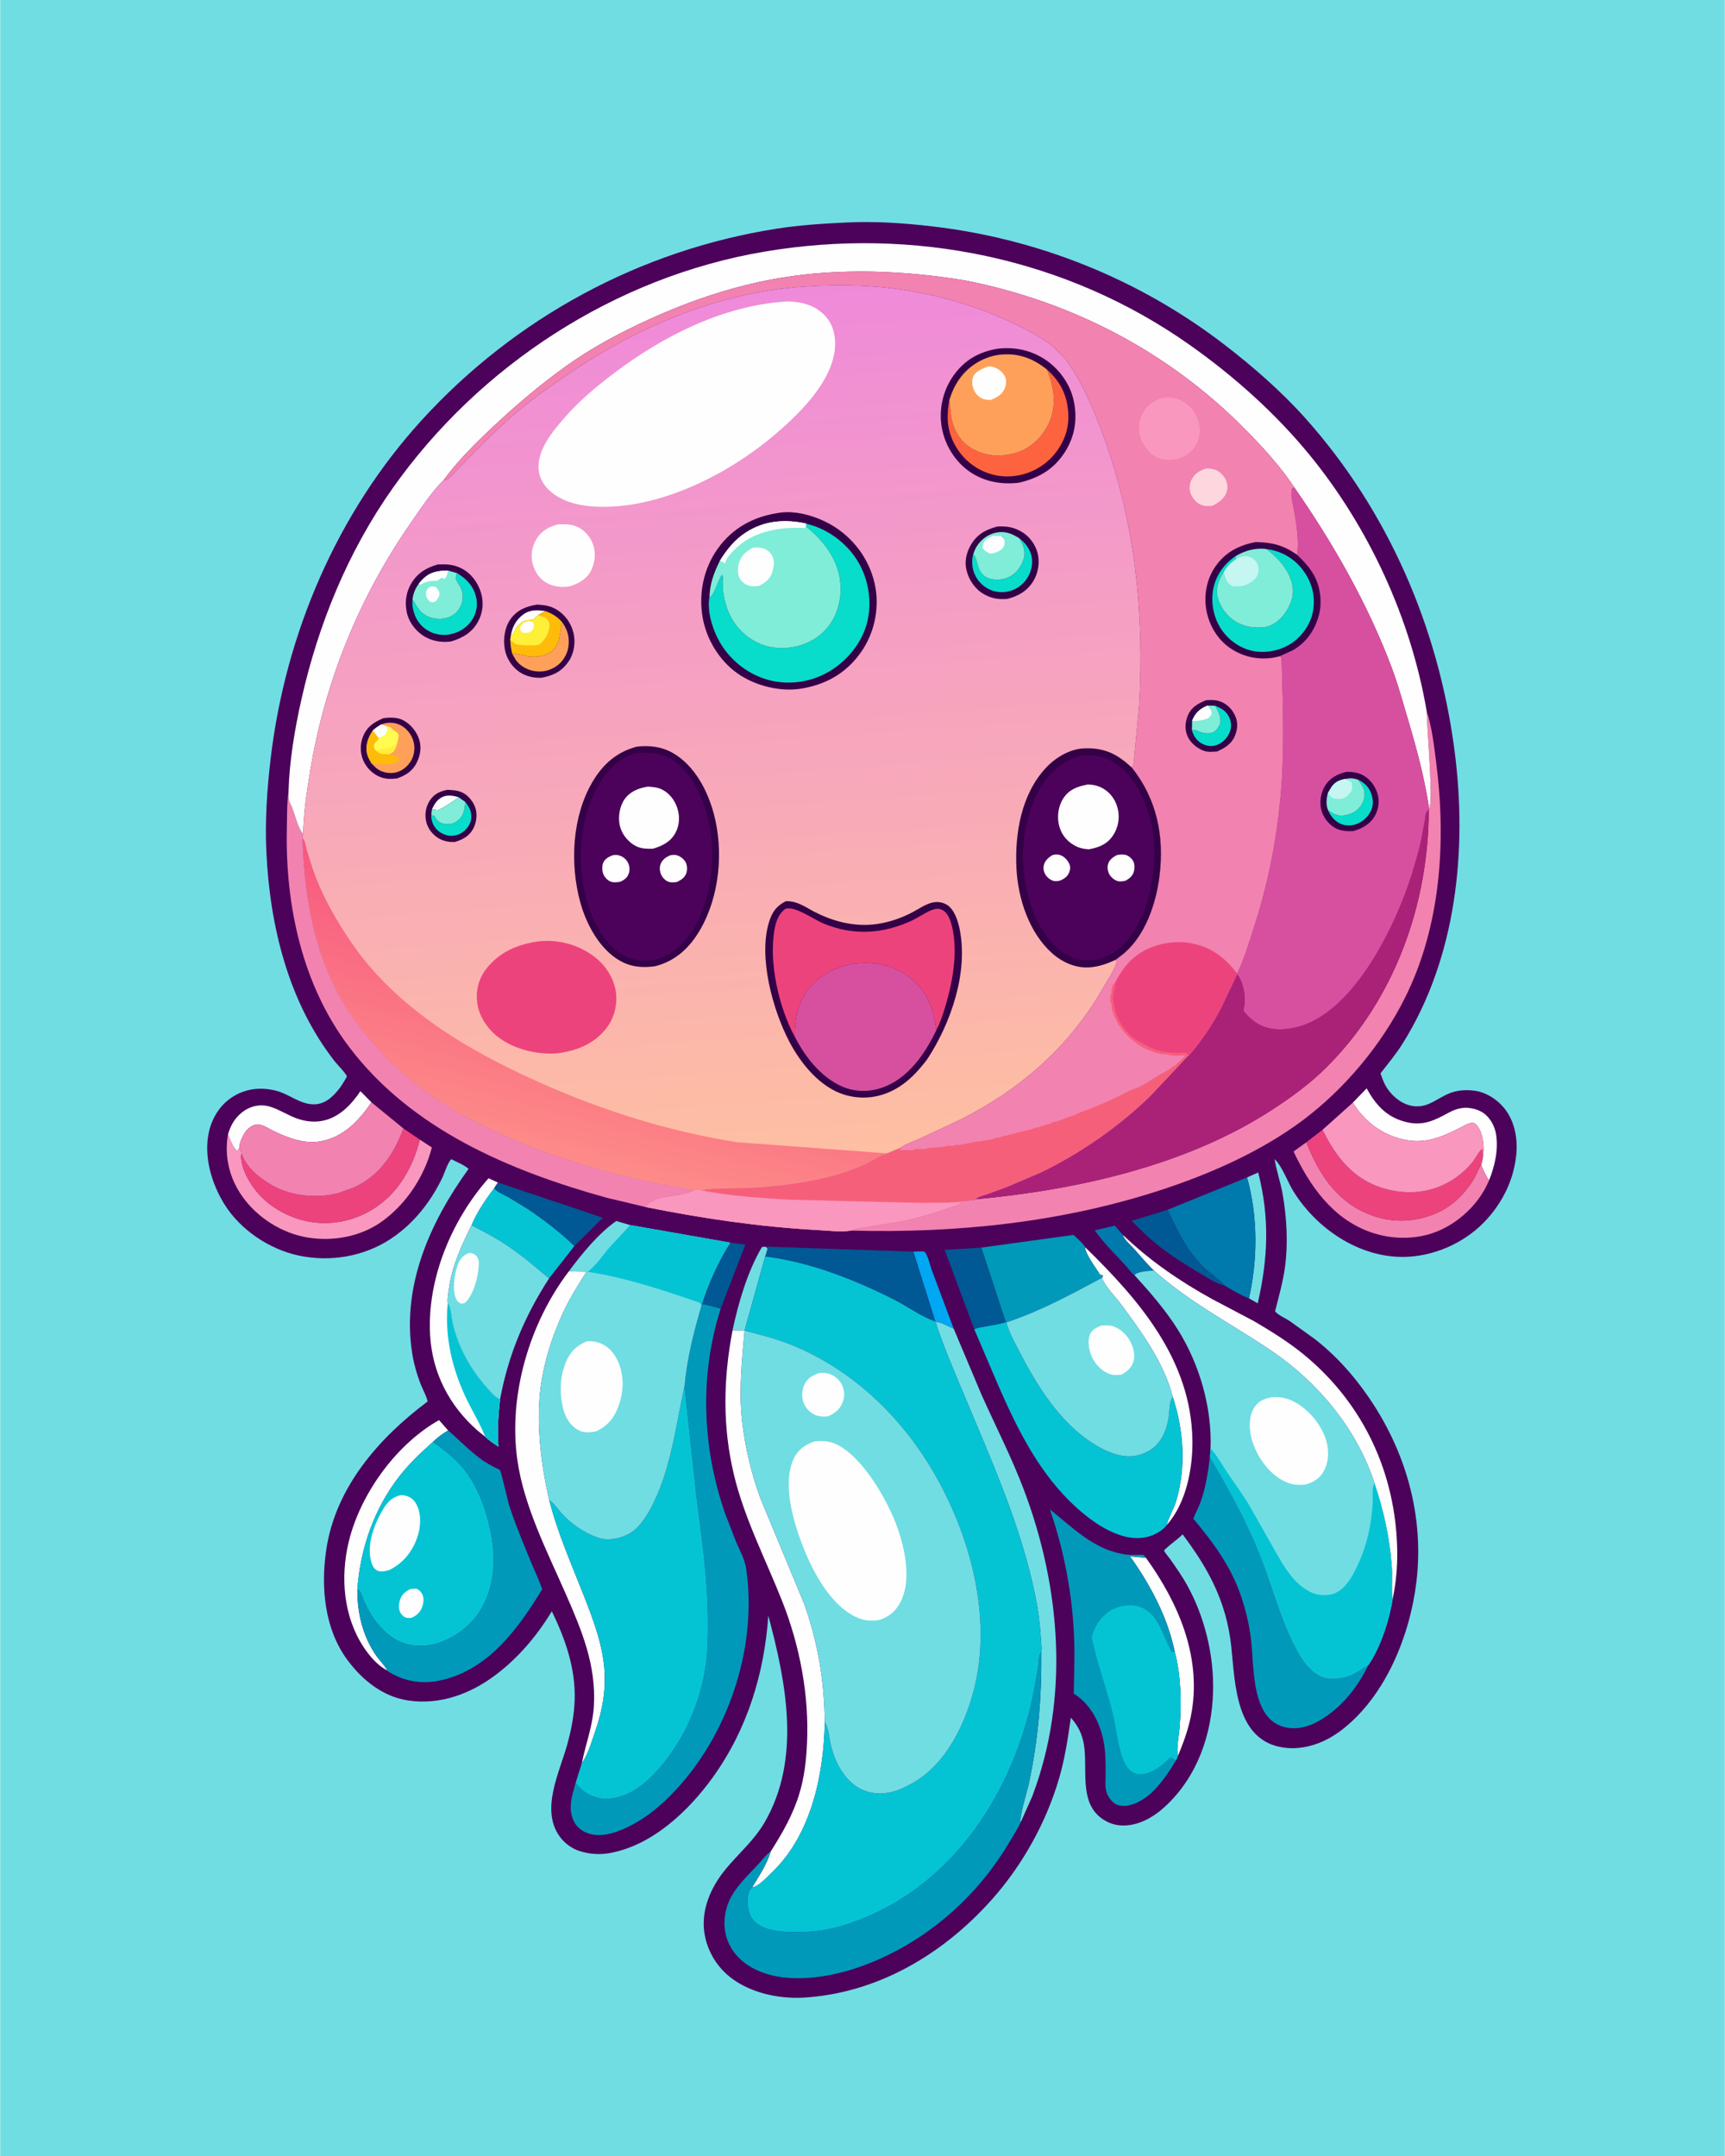 <svg version="1.1" xmlns="http://www.w3.org/2000/svg" style="display: block;" viewBox="0 0 1638 2048" width="1024" height="1280">
<defs>
	<linearGradient id="Gradient1" gradientUnits="userSpaceOnUse" x1="714.19" y1="1102.18" x2="655.155" y2="280.533">
		<stop class="stop0" offset="0" stop-opacity="1" stop-color="rgb(254,191,162)"/>
		<stop class="stop1" offset="1" stop-opacity="1" stop-color="rgb(239,138,217)"/>
	</linearGradient>
	<linearGradient id="Gradient2" gradientUnits="userSpaceOnUse" x1="578.892" y1="886.031" x2="522.357" y2="1096.06">
		<stop class="stop0" offset="0" stop-opacity="1" stop-color="rgb(247,89,127)"/>
		<stop class="stop1" offset="1" stop-opacity="1" stop-color="rgb(253,139,136)"/>
	</linearGradient>
</defs>
<path transform="translate(0,0)" fill="rgb(112,221,227)" d="M -0 -0 L 1638 0 L 1638 2048 L -0 2048 L -0 -0 z"/>
<path transform="translate(0,0)" fill="rgb(76,2,90)" d="M 802.348 211.434 C 829.642 209.916 857.885 211.861 885 215.001 C 985.791 226.672 1081.72 265.228 1162.25 327.008 C 1189.21 347.694 1216.68 371.629 1239.37 396.983 C 1318.13 484.989 1366.06 596.033 1381.29 712.8 C 1393.58 807.022 1383.3 909.479 1331.94 991.427 C 1325.78 1001.26 1318.1 1010.39 1311.02 1019.59 C 1313.07 1025.83 1315.1 1031.2 1319.22 1036.39 C 1328.61 1048.23 1342.8 1054.92 1357.47 1048.35 C 1364.6 1045.15 1370.86 1040.45 1378.32 1037.86 C 1385.43 1035.4 1393.14 1035.12 1400.57 1036.11 C 1412.02 1037.65 1423.17 1045.3 1429.92 1054.46 C 1439.46 1067.43 1441.87 1085.24 1439.45 1100.89 L 1439.19 1102.5 C 1435.9 1124.64 1424.83 1145.12 1409.27 1161.11 C 1389.48 1181.43 1360.24 1194.02 1331.81 1193.96 C 1289.69 1193.86 1250.45 1166.97 1228.56 1132.12 C 1222.56 1122.58 1218.24 1108.82 1210.41 1101 C 1212.08 1112.02 1216.02 1122.8 1217.98 1133.87 C 1221.95 1156.29 1223.35 1181.15 1220.26 1203.73 C 1218.3 1218.04 1214.35 1231.67 1210.87 1245.63 C 1213.33 1249 1220.88 1252.31 1224.66 1254.79 L 1249.09 1272.34 C 1263.78 1283.89 1276.72 1297.06 1288.3 1311.73 C 1331.13 1365.97 1353.46 1433.51 1345.08 1502.81 C 1338.92 1553.82 1315.7 1611.49 1273.91 1643.5 C 1258.21 1655.53 1238.41 1662.92 1218.5 1659.97 C 1173.2 1653.26 1172.93 1598.82 1169.26 1564.05 C 1168.2 1554.06 1166.3 1543.86 1163.6 1534.19 C 1155.44 1505.03 1141.03 1481.51 1123.08 1457.52 C 1117.83 1462.61 1111.81 1466.6 1106.6 1471.48 C 1106.38 1471.68 1105.44 1472.72 1105.46 1472.84 C 1105.81 1474.57 1110.16 1479.49 1111.33 1481.16 C 1116.88 1489.1 1122.51 1497.08 1127.22 1505.55 C 1144.06 1535.89 1152.92 1572.39 1151.97 1607 C 1150.86 1647.69 1136.98 1687.61 1106.67 1715.79 C 1095.4 1726.27 1080.75 1734.74 1064.95 1734.02 C 1058.08 1733.71 1051.82 1731.37 1046.24 1727.37 C 1024.36 1711.71 1033.1 1679.97 1029.29 1657.19 C 1027.6 1647.09 1023.7 1639.19 1016.85 1631.65 C 1014.22 1650.85 1011.17 1670.57 1005.75 1689.19 C 993.571 1731.01 971.062 1771.51 942.152 1804.06 C 895.651 1856.41 833.107 1893.58 762.249 1897.62 C 741.43 1898.52 719.75 1894.43 701.679 1883.84 C 685.691 1874.47 674.556 1859.93 669.995 1841.97 C 663.865 1817.84 673.833 1793.96 689.053 1775.49 C 701.456 1760.44 715.995 1748.35 725.957 1731.19 C 761.028 1670.78 746.547 1598.27 729.548 1534.75 C 725.67 1590.06 709.524 1642.72 677.015 1688.03 C 653.74 1720.47 618.959 1753.27 578.5 1760.33 C 568.876 1762.01 558.905 1761.22 549.656 1758.11 C 542.352 1755.65 535.729 1750.61 531.263 1744.35 C 513.103 1718.89 531.074 1683.98 538.424 1657.61 C 542.359 1643.5 545.15 1629.34 545.612 1614.65 C 546.55 1584.86 536.759 1557 523.94 1530.57 C 509.593 1554.1 492.174 1574.8 470.044 1591.4 C 446.265 1609.23 417.552 1619.72 387.582 1615.31 C 363.506 1611.76 343.943 1595.93 329.836 1576.9 C 307.883 1547.3 304.435 1507.66 309.658 1472.21 C 318.389 1412.95 359.597 1365.95 405.945 1331.29 C 404.992 1326.16 401.447 1320.22 399.499 1315.23 C 395.669 1305.41 392.764 1295.07 391.158 1284.64 C 381.367 1221.03 408.39 1160.69 444.855 1110.33 C 440.732 1106.53 433.454 1103.78 428.43 1101.12 C 424.912 1104.48 421.933 1114.65 419.649 1119.34 C 408.389 1142.46 391.964 1163.14 370.283 1177.22 C 344.682 1193.85 312.804 1199.04 283.078 1192.56 C 255.396 1186.53 228.313 1168.36 213.155 1144.25 C 200.659 1124.36 192.776 1097.67 198.481 1074.2 C 201.825 1060.44 209.921 1048.23 222.267 1040.99 C 234.501 1033.81 247.891 1032.68 261.5 1035.95 C 274.383 1039.04 285.04 1049.44 298.666 1049 C 307.087 1048.73 313.244 1044.08 318.685 1038.11 C 321.257 1035.28 323.521 1032.31 325.497 1029.03 C 325.924 1028.33 329.28 1023.02 329.201 1022.54 C 328.764 1019.92 319.892 1010.95 317.74 1008.2 C 273.734 951.926 256.141 879.818 252.807 809.631 C 251.398 779.956 253.384 750.001 256.87 720.535 C 270.846 602.406 319.784 487.549 400.177 399.293 C 488.744 302.066 607.456 237.623 737.482 217.23 C 758.903 213.87 780.711 212.422 802.348 211.434 z"/>
<path transform="translate(0,0)" fill="rgb(112,221,227)" d="M 695.539 1263.79 C 701.188 1237.24 709.67 1208.03 723.5 1184.55 L 726.906 1184.19 L 728.907 1186 C 728.203 1188.5 727.622 1191.18 726.535 1193.54 L 706.961 1264.01 L 695.539 1263.79 z"/>
<path transform="translate(0,0)" fill="rgb(0,167,242)" d="M 867.276 1188.98 C 869.309 1188.95 877.047 1188.19 878.209 1189.39 C 881.137 1192.42 883.171 1202.12 884.749 1206.37 L 905.662 1262.24 C 900.495 1260.12 893.856 1255.81 888.354 1255.71 L 888.123 1255.22 L 867.276 1188.98 z"/>
<path transform="translate(0,0)" fill="rgb(0,121,172)" d="M 1077.27 1211.2 C 1075.03 1210.04 1071.26 1204.73 1069.41 1202.72 C 1059.32 1191.74 1048.18 1180.88 1039.59 1168.7 L 1058.64 1164.24 L 1066.45 1173.15 C 1067.65 1177.55 1073.03 1181.94 1076.09 1185.27 C 1082.58 1192.34 1088.86 1200.24 1095.8 1206.84 C 1090.81 1207.41 1080.81 1207.46 1077.27 1211.2 z"/>
<path transform="translate(0,0)" fill="rgb(0,88,148)" d="M 693.336 1180.38 L 707.76 1182.27 L 684.313 1243.09 C 678.315 1241.61 672.44 1239.58 666.305 1238.77 C 672.868 1218.42 681.843 1198.44 693.336 1180.38 z"/>
<path transform="translate(0,0)" fill="rgb(112,221,227)" d="M 1184.25 1118.45 L 1194.84 1113.73 C 1205.82 1156.84 1204.22 1195.08 1194.4 1238.03 L 1186.05 1233.33 C 1194.5 1196.22 1194.5 1155.07 1184.25 1118.45 z"/>
<path transform="translate(0,0)" fill="rgb(0,88,148)" d="M 1163.31 1221.4 C 1155.31 1219.55 1147.02 1214.05 1140 1209.86 C 1125.99 1201.49 1111.42 1192.41 1098.7 1182.17 C 1090.17 1175.31 1082.39 1167.39 1074.58 1159.74 L 1108.7 1149.22 C 1118.63 1169.43 1126.83 1187.89 1143.14 1203.81 C 1149.48 1209.99 1157.69 1214.7 1163.31 1221.4 z"/>
<path transform="translate(0,0)" fill="rgb(0,88,148)" d="M 472.615 1123.24 L 572.402 1156.73 L 545.325 1183.65 C 531.861 1170.6 515.998 1158.53 500.452 1148.11 L 482.347 1137.09 C 477.716 1134.52 472.564 1132.85 469.047 1128.72 L 472.615 1123.24 z"/>
<path transform="translate(0,0)" fill="rgb(254,254,254)" d="M 1115.61 1569.15 C 1108.97 1536.48 1092.35 1505.39 1073.14 1478.42 L 1088.23 1479.8 C 1118.47 1521.77 1140.33 1571.86 1131.89 1624.66 C 1129.44 1640 1124.49 1654.08 1118.38 1668.3 C 1117.09 1659.78 1119.54 1649.22 1120.2 1640.56 C 1121.98 1616.89 1121.59 1592.25 1115.61 1569.15 z"/>
<path transform="translate(0,0)" fill="rgb(0,88,148)" d="M 925.199 1262.79 L 897.024 1187.29 L 931.925 1185.11 L 955.228 1256.05 C 948.862 1257.84 942.507 1258.96 936 1260.1 C 932.499 1260.71 928.317 1261.03 925.199 1262.79 z"/>
<path transform="translate(0,0)" fill="rgb(254,254,254)" d="M 216.364 1077.49 C 217.696 1073.07 219.373 1068.79 221.988 1064.96 C 229.885 1053.4 243.096 1046.97 256.908 1051.42 C 265.798 1054.27 273.807 1059.77 282.711 1062.78 C 290.351 1065.36 298.653 1066.2 306.605 1064.56 C 322.073 1061.38 333.73 1049.09 342.109 1036.5 L 352.62 1047.14 C 340.271 1064.99 326.231 1080.09 303.92 1084.21 C 288.976 1086.96 272.458 1080.6 259.237 1074.11 C 255.417 1072.23 250.188 1068.86 246 1068.18 C 241.325 1067.41 235.812 1071.02 233.265 1074.65 C 230.108 1079.16 227.154 1085.28 227.014 1090.84 C 226.433 1091.79 225.75 1092.51 225 1093.33 C 220.521 1089.55 218.576 1082.82 216.364 1077.49 z"/>
<path transform="translate(0,0)" fill="rgb(254,254,254)" d="M 1284.73 1047.41 L 1297.83 1033.83 C 1306.06 1048.91 1316.08 1060.41 1333.19 1065.28 C 1348.02 1069.5 1358.17 1066.3 1371.29 1059.34 C 1376.49 1056.58 1381.12 1053.73 1387 1052.8 L 1388.27 1052.56 C 1394.69 1051.5 1403.31 1053.5 1408.64 1057.17 C 1415.15 1061.66 1419.45 1069.66 1420.73 1077.36 C 1423.16 1092.05 1419.54 1107.78 1414.04 1121.39 C 1410.92 1116.52 1408.7 1111.87 1406.66 1106.45 L 1408.1 1100.24 C 1410.1 1091.9 1408.8 1078.33 1403.96 1071 C 1402.45 1068.72 1400.93 1066.5 1398 1066.59 C 1394.58 1066.7 1390.27 1069.35 1387.21 1070.92 C 1369.27 1080.13 1353.15 1087.12 1332.46 1082.3 C 1311.76 1077.48 1295.97 1065.28 1284.73 1047.41 z"/>
<path transform="translate(0,0)" fill="rgb(254,254,254)" d="M 1030.28 1184.54 C 1081.97 1234.88 1131.2 1291.91 1132.35 1368.13 C 1132.75 1394.98 1126.37 1428.32 1107.79 1448.82 C 1110 1440.84 1114.66 1433.38 1117.07 1425.29 C 1126.54 1393.4 1124.04 1358.12 1113.64 1326.74 C 1105.38 1294.37 1083.41 1264.23 1063.73 1237.89 C 1058.7 1231.16 1048.99 1221.59 1046.48 1213.82 L 1047.49 1211.67 L 1044.5 1210.67 C 1040.18 1203.49 1031.36 1192.64 1030.28 1184.54 z"/>
<path transform="translate(0,0)" fill="rgb(254,254,254)" d="M 367.723 1586.85 C 356.734 1581.26 347.62 1569.36 341.634 1558.84 C 324.647 1528.99 323.287 1491.79 332.416 1459.19 C 344.554 1415.84 377.323 1371.25 416.793 1348.97 L 425.425 1358.79 C 419.936 1361.92 415.586 1365.34 410.981 1369.67 C 399.877 1379.62 388.935 1389.84 379.707 1401.61 C 355.205 1432.86 341.989 1470.7 339.192 1510.05 C 339.2 1532.12 344.021 1552.97 356.343 1571.58 C 359.761 1576.74 364.896 1581.5 367.723 1586.85 z"/>
<path transform="translate(0,0)" fill="rgb(242,130,176)" d="M 1240.54 1085.05 C 1251.74 1113.39 1267.83 1139.4 1296.97 1152.15 C 1318.33 1161.51 1340.11 1161.9 1361.82 1153.35 C 1378.48 1146.79 1391.41 1133.96 1400.37 1118.66 C 1402.49 1115.04 1404.1 1109.54 1406.66 1106.45 C 1408.7 1111.87 1410.92 1116.52 1414.04 1121.39 C 1405.67 1141.42 1388.97 1158.26 1369.45 1167.7 C 1348.44 1177.86 1323.08 1178.13 1301.26 1170.34 C 1265.45 1157.55 1243.95 1126.71 1228.39 1093.82 L 1240.54 1085.05 z"/>
<path transform="translate(0,0)" fill="rgb(4,196,212)" d="M 447.632 1163.84 C 452.349 1151.94 461.264 1138.92 469.047 1128.72 C 472.564 1132.85 477.716 1134.52 482.347 1137.09 L 500.452 1148.11 C 515.998 1158.53 531.861 1170.6 545.325 1183.65 L 521.26 1214.41 C 507.57 1202.7 493.844 1191.19 478.755 1181.29 C 468.805 1174.75 458.116 1169.45 447.632 1163.84 z"/>
<path transform="translate(0,0)" fill="rgb(249,151,190)" d="M 398.531 1082.54 L 409.996 1089.98 C 402.891 1117.44 386.078 1143.08 363.12 1159.89 C 342.982 1174.64 316.316 1179.52 291.963 1175.52 C 267.343 1171.47 243.988 1156.52 229.727 1136.2 C 217.553 1118.85 212.708 1098.32 216.364 1077.49 C 218.576 1082.82 220.521 1089.55 225 1093.33 C 225.75 1092.51 226.433 1091.79 227.014 1090.84 C 228.309 1092.63 229.345 1093.84 229.45 1096.15 L 228.722 1097.28 C 228.83 1105.97 231.887 1113.79 236.163 1121.24 C 247.351 1140.73 266.239 1153.65 287.867 1159.22 C 310.077 1164.94 333.743 1160.84 353.318 1148.98 C 377.423 1134.38 391.833 1109.42 398.531 1082.54 z"/>
<path transform="translate(0,0)" fill="rgb(0,88,148)" d="M 726.906 1184.19 L 867.276 1188.98 L 888.123 1255.22 C 875.002 1250.9 861.685 1240.96 849.174 1234.63 C 811.069 1215.34 769.167 1198.92 726.535 1193.54 C 727.622 1191.18 728.203 1188.5 728.907 1186 L 726.906 1184.19 z"/>
<path transform="translate(0,0)" fill="rgb(237,67,124)" d="M 382.991 1071.96 L 398.531 1082.54 C 391.833 1109.42 377.423 1134.38 353.318 1148.98 C 333.743 1160.84 310.077 1164.94 287.867 1159.22 C 266.239 1153.65 247.351 1140.73 236.163 1121.24 C 231.887 1113.79 228.83 1105.97 228.722 1097.28 L 229.45 1096.15 C 233.7 1109.28 247.629 1120.12 259.275 1126.51 C 277.508 1136.52 302.102 1138.58 322 1133.08 L 336 1127.99 C 360.229 1116.95 373.969 1096.13 382.991 1071.96 z"/>
<path transform="translate(0,0)" fill="rgb(237,67,124)" d="M 1240.54 1085.05 L 1255.92 1073.23 C 1268.51 1098.46 1284.21 1119.32 1312.03 1128.26 C 1332.53 1134.84 1354.54 1134.13 1373.77 1123.98 C 1383.32 1118.95 1391.66 1112.23 1398.46 1103.8 C 1400.71 1101.01 1405.05 1092.51 1407.73 1091.5 L 1408.1 1100.24 L 1406.66 1106.45 C 1404.1 1109.54 1402.49 1115.04 1400.37 1118.66 C 1391.41 1133.96 1378.48 1146.79 1361.82 1153.35 C 1340.11 1161.9 1318.33 1161.51 1296.97 1152.15 C 1267.83 1139.4 1251.74 1113.39 1240.54 1085.05 z"/>
<path transform="translate(0,0)" fill="rgb(254,254,254)" d="M 1095.8 1206.84 C 1088.86 1200.24 1082.58 1192.34 1076.09 1185.27 C 1073.03 1181.94 1067.65 1177.55 1066.45 1173.15 C 1091.74 1197.45 1120.99 1217.53 1151.73 1234.36 L 1191.04 1255.1 C 1207.61 1264.88 1224.38 1275.26 1239.21 1287.57 C 1295.28 1334.13 1325.54 1399.95 1326.87 1472.5 C 1327.15 1487.99 1325.73 1504.14 1322.45 1519.28 C 1321.15 1509.19 1322.45 1498.45 1321.72 1488.22 C 1319.75 1460.69 1314.05 1435.25 1305.34 1409.16 C 1289.05 1358.25 1252.16 1313.65 1208.34 1283.79 C 1170.34 1257.9 1130.27 1237.86 1095.8 1206.84 z"/>
<path transform="translate(0,0)" fill="rgb(254,254,254)" d="M 460.595 1364.77 L 453.139 1358.71 C 426.477 1335.2 410.418 1304.24 408.332 1268.5 C 405.212 1215.06 428.704 1158.95 463.81 1119.25 L 472.615 1123.24 L 469.047 1128.72 C 461.264 1138.92 452.349 1151.94 447.632 1163.84 C 437.845 1183.81 429.253 1202.15 426.157 1224.42 C 425.595 1228.47 424.503 1233.64 425.092 1237.69 C 428.662 1243.04 428.424 1251.18 429.913 1257.44 C 435.251 1279.88 446.446 1300.13 461.66 1317.33 C 464.86 1320.95 469.937 1327.7 474.808 1328.84 C 473.123 1344.06 471.974 1358.93 473.229 1374.23 C 468.91 1371.25 464.386 1368.42 460.595 1364.77 z"/>
<path transform="translate(0,0)" fill="rgb(4,196,212)" d="M 425.092 1237.69 C 428.662 1243.04 428.424 1251.18 429.913 1257.44 C 435.251 1279.88 446.446 1300.13 461.66 1317.33 C 464.86 1320.95 469.937 1327.7 474.808 1328.84 C 473.123 1344.06 471.974 1358.93 473.229 1374.23 C 468.91 1371.25 464.386 1368.42 460.595 1364.77 C 456.273 1353.33 449.448 1342.22 444.016 1331.22 C 429.587 1301.98 421.819 1270.41 425.092 1237.69 z"/>
<path transform="translate(0,0)" fill="rgb(0,121,172)" d="M 1108.7 1149.22 L 1184.25 1118.45 C 1194.5 1155.07 1194.5 1196.22 1186.05 1233.33 C 1178.29 1230.44 1170.43 1225.6 1163.31 1221.4 C 1157.69 1214.7 1149.48 1209.99 1143.14 1203.81 C 1126.83 1187.89 1118.63 1169.43 1108.7 1149.22 z"/>
<path transform="translate(0,0)" fill="rgb(0,153,186)" d="M 931.925 1185.11 L 1019.42 1173.05 C 1022.79 1176.4 1027.99 1180.47 1030.28 1184.54 C 1031.36 1192.64 1040.18 1203.49 1044.5 1210.67 L 1047.49 1211.67 L 1046.48 1213.82 C 1016.28 1229.93 988.402 1245.27 955.756 1256.1 L 955.228 1256.05 L 931.925 1185.11 z"/>
<path transform="translate(0,0)" fill="rgb(112,221,227)" d="M 888.354 1255.71 C 893.856 1255.81 900.495 1260.12 905.662 1262.24 L 932.008 1324.78 C 945.47 1354.89 960.669 1384.41 972.321 1415.28 C 1007.3 1507.98 1015.79 1612.72 980.129 1706.63 L 969.398 1730.7 C 967.335 1727.24 975.514 1700.9 976.638 1695.75 C 985.907 1653.26 989.231 1612.46 988.835 1568.98 C 989.299 1564.28 988.561 1559.05 988.247 1554.33 C 987.417 1541.82 985.868 1529.56 983.38 1517.26 C 969.76 1449.94 942.042 1388.68 915.75 1325.71 C 906.13 1302.67 895.989 1279.49 888.354 1255.71 z"/>
<path transform="translate(0,0)" fill="rgb(249,151,190)" d="M 1255.92 1073.23 L 1284.73 1047.41 C 1295.97 1065.28 1311.76 1077.48 1332.46 1082.3 C 1353.15 1087.12 1369.27 1080.13 1387.21 1070.92 C 1390.27 1069.35 1394.58 1066.7 1398 1066.59 C 1400.93 1066.5 1402.45 1068.72 1403.96 1071 C 1408.8 1078.33 1410.1 1091.9 1408.1 1100.24 L 1407.73 1091.5 C 1405.05 1092.51 1400.71 1101.01 1398.46 1103.8 C 1391.66 1112.23 1383.32 1118.95 1373.77 1123.98 C 1354.54 1134.13 1332.53 1134.84 1312.03 1128.26 C 1284.21 1119.32 1268.51 1098.46 1255.92 1073.23 z"/>
<path transform="translate(0,0)" fill="rgb(242,130,176)" d="M 352.62 1047.14 L 382.991 1071.96 C 373.969 1096.13 360.229 1116.95 336 1127.99 L 322 1133.08 C 302.102 1138.58 277.508 1136.52 259.275 1126.51 C 247.629 1120.12 233.7 1109.28 229.45 1096.15 C 229.345 1093.84 228.309 1092.63 227.014 1090.84 C 227.154 1085.28 230.108 1079.16 233.265 1074.65 C 235.812 1071.02 241.325 1067.41 246 1068.18 C 250.188 1068.86 255.417 1072.23 259.237 1074.11 C 272.458 1080.6 288.976 1086.96 303.92 1084.21 C 326.231 1080.09 340.271 1064.99 352.62 1047.14 z"/>
<path transform="translate(0,0)" fill="rgb(254,254,254)" d="M 540.017 1207.74 L 556.894 1208.01 C 549.18 1220.19 541.539 1232.22 535.359 1245.28 C 523.982 1269.32 515.428 1296.62 512.713 1323.04 C 509.396 1355.33 513.808 1390.93 520.884 1422.52 C 521.062 1423.32 521.186 1424.17 521.469 1424.93 C 529.119 1455.13 541.705 1483.82 553.126 1512.71 C 562.151 1535.54 571.877 1560.41 573.788 1585 C 575.397 1605.7 572.083 1624.21 565.428 1643.75 C 562.251 1653.07 558.62 1665.27 553.322 1673.52 L 552.417 1674.75 C 556.188 1656.29 562.781 1639.51 563.874 1620.39 C 566.079 1581.82 552.566 1549.23 537.444 1514.71 C 519.629 1474.03 497.278 1430.66 491.12 1386.41 C 482.582 1325.06 502.654 1256.85 540.017 1207.74 z"/>
<path transform="translate(0,0)" fill="rgb(112,221,227)" d="M 447.632 1163.84 C 458.116 1169.45 468.805 1174.75 478.755 1181.29 C 493.844 1191.19 507.57 1202.7 521.26 1214.41 C 498.059 1250.4 482.764 1286.68 474.808 1328.84 C 469.937 1327.7 464.86 1320.95 461.66 1317.33 C 446.446 1300.13 435.251 1279.88 429.913 1257.44 C 428.424 1251.18 428.662 1243.04 425.092 1237.69 C 424.503 1233.64 425.595 1228.47 426.157 1224.42 C 429.253 1202.15 437.845 1183.81 447.632 1163.84 z"/>
<path transform="translate(0,0)" fill="rgb(254,254,254)" d="M 444.411 1190.5 C 445.358 1190.25 445.425 1190.16 446.557 1190.22 C 448.526 1190.3 450.734 1191.45 452.071 1192.85 C 454.28 1195.16 454.658 1197.75 454.571 1200.85 C 454.25 1212.22 449.865 1229.44 441.618 1237.5 L 438.5 1238.49 C 435.672 1237.49 434.493 1236.8 433.107 1234 C 429.115 1225.92 431.457 1210.45 434.338 1202.25 C 436.315 1196.63 438.917 1193.14 444.411 1190.5 z"/>
<path transform="translate(0,0)" fill="rgb(254,254,254)" d="M 695.539 1263.79 L 706.961 1264.01 C 704.364 1293.89 701.269 1322.45 704.964 1352.48 C 707.87 1376.1 713.751 1400.77 721.986 1423.1 L 763.616 1523.52 C 776.696 1560.14 782.777 1597.16 783.141 1635.95 C 782.239 1685.63 770.361 1742.56 733.405 1778.23 C 729.16 1782.32 719.68 1792.6 714.211 1792.73 C 720.782 1781.9 728.216 1770.92 731.84 1758.69 C 742.968 1741.15 752.708 1724.29 758.892 1704.25 C 763.705 1688.65 765.56 1672.25 766.308 1656 C 768.402 1610.54 759.57 1563.7 742.894 1521.41 C 727.219 1481.66 706.925 1442.74 696.929 1401.02 C 685.895 1354.97 686.767 1310.09 695.539 1263.79 z"/>
<path transform="translate(0,0)" fill="rgb(0,153,186)" d="M 425.425 1358.79 C 436.085 1367.94 445.67 1378.11 457.096 1386.38 C 461.162 1389.33 465.502 1391.68 469.934 1394.01 C 470.977 1394.56 474.06 1395.75 474.632 1396.45 C 475.946 1398.07 482.093 1425.98 483.546 1430.43 C 489.647 1449.1 497.373 1467.35 504.833 1485.51 C 508.12 1493.52 512.149 1501.54 514.756 1509.77 C 492.36 1546.35 464.991 1584.65 420.694 1595.64 C 402.32 1600.2 385.141 1597.86 368.956 1588.05 C 367.995 1587.47 368.309 1587.75 367.723 1586.85 C 364.896 1581.5 359.761 1576.74 356.343 1571.58 C 344.021 1552.97 339.2 1532.12 339.192 1510.05 C 342.777 1510.79 343.454 1515.69 344.825 1519 C 350.207 1532 357.848 1544.04 368.97 1552.89 C 379.919 1561.59 392.923 1564.8 406.782 1562.85 C 424.766 1560.32 442.882 1548.22 453.321 1533.71 C 468.1 1513.15 471.106 1485.8 466.971 1461.38 C 463.111 1438.57 454.66 1412.75 439.71 1394.71 C 431.538 1384.85 421.386 1377 410.981 1369.67 C 415.586 1365.34 419.936 1361.92 425.425 1358.79 z"/>
<path transform="translate(0,0)" fill="rgb(0,153,186)" d="M 1149.05 1383.89 C 1167.71 1415.34 1185.13 1447.07 1198.33 1481.28 C 1209.16 1509.39 1217.3 1540.84 1231.63 1567.26 C 1236.84 1576.88 1243.85 1587.15 1254 1591.99 L 1255.16 1592.57 C 1260.62 1595.05 1269.38 1594.49 1275.15 1593.37 L 1276.61 1593.1 C 1285.95 1591.27 1291.28 1585.52 1299.45 1581.7 C 1292 1597.21 1281.59 1612.08 1268.5 1623.3 C 1256.6 1633.5 1241.48 1643.12 1225.03 1641.52 C 1187.51 1637.86 1191.23 1584.34 1188.04 1557.57 C 1186.33 1543.26 1183.06 1529.64 1178.47 1516 C 1169.1 1488.18 1151.9 1464.87 1133.23 1442.67 C 1134.98 1437.63 1137.81 1432.99 1139.66 1427.95 C 1144.97 1413.52 1147.08 1399.06 1149.05 1383.89 z"/>
<path transform="translate(0,0)" fill="rgb(242,130,176)" d="M 273.843 751.792 C 273.835 754.459 273.737 757.378 274.262 760 C 274.785 762.613 276.491 765.086 277.428 767.584 C 279.948 774.307 282.966 787.009 287.711 792.283 C 287.039 793.929 286.917 794.281 287.127 796.032 C 288.569 844.935 296.322 896.086 318.998 940.022 C 333.452 968.028 354.458 993.217 377.305 1014.72 C 406.808 1042.49 444.558 1063.61 481.472 1079.73 C 537.978 1104.41 598.421 1120.72 659.274 1130.28 C 646.392 1138.27 621.725 1133.43 612.909 1146.55 L 575.803 1137.69 C 483.594 1112.09 390.337 1072.69 331.123 994.161 C 286.825 935.414 270.725 860.041 272.228 787.632 C 272.473 775.828 272.216 763.479 273.843 751.792 z"/>
<path transform="translate(0,0)" fill="rgb(4,196,212)" d="M 955.228 1256.05 L 955.756 1256.1 C 957.851 1265.13 963.05 1274.15 967.262 1282.39 C 984.286 1315.69 1006.35 1351.45 1038.8 1371.69 C 1050.73 1379.13 1066.1 1385.96 1080.44 1382.41 C 1089.82 1380.09 1097.81 1374.98 1102.87 1366.54 C 1106.47 1360.54 1108.58 1353.58 1109.73 1346.72 C 1110.73 1340.74 1110.22 1331.38 1113.64 1326.74 C 1124.04 1358.12 1126.54 1393.4 1117.07 1425.29 C 1114.66 1433.38 1110 1440.84 1107.79 1448.82 C 1104.98 1452.79 1100.03 1455.89 1095.64 1457.82 C 1083.6 1463.12 1070.66 1461.36 1058.78 1456.45 C 1045.1 1450.8 1033.45 1442.16 1022.52 1432.33 C 987.964 1401.28 966.924 1359.38 948.587 1317.48 L 925.199 1262.79 C 928.317 1261.03 932.499 1260.71 936 1260.1 C 942.507 1258.96 948.862 1257.84 955.228 1256.05 z"/>
<path transform="translate(0,0)" fill="rgb(0,153,186)" d="M 666.305 1238.77 C 672.44 1239.58 678.315 1241.61 684.313 1243.09 C 664.014 1307.12 666.714 1374.85 688.62 1438.07 L 699.128 1465.07 C 702.661 1473.08 707.275 1481.56 708.545 1490.29 C 718.888 1561.46 694.004 1640.24 647.102 1694.24 C 633.454 1709.95 617.59 1724.44 599 1734.06 C 587.383 1740.07 572.034 1745.96 558.937 1741.69 C 552.579 1739.61 547.405 1735.67 544.557 1729.47 C 539.11 1717.63 543.156 1705.66 546.439 1693.81 L 552.696 1700.27 C 559.145 1705.86 569.692 1709.54 578.157 1708.75 C 599.782 1706.73 616.44 1691.62 629.606 1675.48 C 651.034 1649.22 665.044 1616.09 670.052 1582.58 C 672.171 1568.4 672.177 1554.1 672.148 1539.8 C 672.065 1499.71 666.312 1460.58 661.205 1420.92 L 649.994 1316.69 C 652.403 1290.22 658.714 1265.5 666.139 1240.05 L 666.305 1238.77 z"/>
<path transform="translate(0,0)" fill="rgb(0,153,186)" d="M 988.835 1568.98 C 989.231 1612.46 985.907 1653.26 976.638 1695.75 C 975.514 1700.9 967.335 1727.24 969.398 1730.7 C 965.79 1738.5 960.953 1745.84 956.498 1753.19 C 925.12 1804.91 876.763 1846.02 819.906 1867.1 C 790.083 1878.16 749.213 1885.33 719.092 1871.67 C 705.93 1865.7 695.55 1856.12 690.523 1842.35 C 686.168 1830.42 687.478 1816.02 692.852 1804.58 C 698.797 1791.93 710.577 1781.04 719.982 1770.88 C 723.591 1766.98 727.501 1761.69 731.84 1758.69 C 728.216 1770.92 720.782 1781.9 714.211 1792.73 C 713.383 1793.53 712.501 1794.3 711.981 1795.35 C 708.971 1801.41 709.433 1810.15 711.367 1816.5 C 713.157 1822.38 717.021 1826.75 722.414 1829.62 C 730.721 1834.04 741.615 1834.96 750.823 1835.18 C 767.179 1835.57 782.218 1834.49 798.018 1829.82 C 893.127 1801.7 953.375 1718.68 977.376 1625.97 C 980.957 1612.14 983.271 1598.05 985.772 1583.99 C 986.408 1580.42 986.188 1572.98 988.06 1570.07 L 988.835 1568.98 z"/>
<path transform="translate(0,0)" fill="rgb(112,221,227)" d="M 1046.48 1213.82 C 1048.99 1221.59 1058.7 1231.16 1063.73 1237.89 C 1083.41 1264.23 1105.38 1294.37 1113.64 1326.74 C 1110.22 1331.38 1110.73 1340.74 1109.73 1346.72 C 1108.58 1353.58 1106.47 1360.54 1102.87 1366.54 C 1097.81 1374.98 1089.82 1380.09 1080.44 1382.41 C 1066.1 1385.96 1050.73 1379.13 1038.8 1371.69 C 1006.35 1351.45 984.286 1315.69 967.262 1282.39 C 963.05 1274.15 957.851 1265.13 955.756 1256.1 C 988.402 1245.27 1016.28 1229.93 1046.48 1213.82 z"/>
<path transform="translate(0,0)" fill="rgb(254,254,254)" d="M 1046.19 1259.07 C 1049.36 1259.03 1053.11 1258.77 1056.18 1259.62 C 1062.97 1261.51 1068.83 1266.66 1072.39 1272.65 C 1075.87 1278.53 1078.36 1286.18 1076.44 1292.96 C 1074.58 1299.54 1070.44 1302.62 1064.81 1305.86 C 1061.32 1306.05 1057.41 1306.52 1054.06 1305.33 C 1046.77 1302.77 1040.71 1296.66 1037.31 1289.81 C 1034.22 1283.59 1032.36 1274.34 1035.02 1267.66 C 1036.98 1262.72 1041.65 1260.9 1046.19 1259.07 z"/>
<path transform="translate(0,0)" fill="rgb(242,130,176)" d="M 1354.85 675.575 C 1359.94 690.978 1361.86 708.471 1363.91 724.552 C 1373.49 799.46 1368.4 879.899 1333.95 948.426 C 1311.64 992.812 1276.91 1034.45 1237.04 1064.26 C 1197.9 1093.52 1150.29 1114.62 1104.09 1129.86 C 1008.85 1161.28 908.307 1171.56 808.373 1168.97 C 813.547 1166.84 819.394 1166.2 824.877 1165.32 L 853.647 1160.68 C 868.412 1158.01 882.829 1153.75 897 1148.88 C 902.238 1147.08 908.904 1145.54 913.5 1142.51 L 911.279 1141.63 C 913.831 1139.79 922.582 1141.2 926.716 1139.18 C 1022.7 1130.24 1126.5 1107.32 1208.24 1054.06 C 1226.97 1041.85 1244.23 1029.26 1260.09 1013.42 C 1324.25 949.346 1356.66 859.18 1356.83 769.203 L 1357.19 768.099 C 1361.43 761.64 1354.9 689.856 1354.85 675.575 z"/>
<path transform="translate(0,0)" fill="rgb(4,196,212)" d="M 410.981 1369.67 C 421.386 1377 431.538 1384.85 439.71 1394.71 C 454.66 1412.75 463.111 1438.57 466.971 1461.38 C 471.106 1485.8 468.1 1513.15 453.321 1533.71 C 442.882 1548.22 424.766 1560.32 406.782 1562.85 C 392.923 1564.8 379.919 1561.59 368.97 1552.89 C 357.848 1544.04 350.207 1532 344.825 1519 C 343.454 1515.69 342.777 1510.79 339.192 1510.05 C 341.989 1470.7 355.205 1432.86 379.707 1401.61 C 388.935 1389.84 399.877 1379.62 410.981 1369.67 z"/>
<path transform="translate(0,0)" fill="rgb(254,254,254)" d="M 389.562 1509.5 C 391.573 1509.09 393.458 1509.15 395.5 1509.14 C 398.052 1510.54 399.683 1511.85 400.956 1514.54 C 402.667 1518.16 402.147 1522.62 400.843 1526.28 C 399.069 1531.27 396.006 1534.21 391.341 1536.5 C 389.37 1536.97 387.707 1537.18 385.708 1536.65 C 383.192 1535.97 381.346 1534.15 380.119 1531.91 C 378.017 1528.07 378.576 1522.99 380.007 1519 C 381.742 1514.16 385.045 1511.61 389.562 1509.5 z"/>
<path transform="translate(0,0)" fill="rgb(254,254,254)" d="M 379.353 1420.5 C 382.038 1420 384.038 1420.38 386.63 1421.27 C 390.88 1422.73 393.814 1425.72 395.724 1429.74 C 400.339 1439.45 399.417 1451.14 395.87 1461.05 C 391.037 1474.55 382.188 1485.29 369.287 1491.5 C 365.411 1492.36 361.434 1493.63 357.681 1491.67 C 354.952 1490.25 353.368 1486.95 352.544 1484.13 C 347.958 1468.4 354.356 1450.3 361.943 1436.63 C 366.228 1428.91 370.402 1423.01 379.353 1420.5 z"/>
<path transform="translate(0,0)" fill="rgb(0,153,186)" d="M 1116.93 1672.04 C 1106.53 1688.75 1093.31 1709.54 1072.76 1714.77 C 1068.81 1715.78 1062.54 1715.86 1059.04 1713.47 C 1055.2 1710.85 1052.04 1706.75 1050.73 1702.28 C 1049.2 1697.01 1049.94 1690.4 1049.93 1684.88 C 1049.93 1674.54 1049.98 1664.5 1048.01 1654.28 C 1044.59 1636.56 1036.07 1619.66 1020.79 1609.49 C 1019.32 1608.52 1019.61 1609.2 1019.65 1607.62 C 1020.1 1588.3 1020.78 1568.81 1019.7 1549.5 C 1017.5 1509.87 1009.91 1471.36 996.996 1433.84 C 1019.76 1451.92 1039.37 1472.8 1069.8 1476.73 C 1075.11 1477.42 1080.64 1476.72 1086 1477.04 L 1088.23 1479.8 L 1073.14 1478.42 C 1092.35 1505.39 1108.97 1536.48 1115.61 1569.15 C 1121.59 1592.25 1121.98 1616.89 1120.2 1640.56 C 1119.54 1649.22 1117.09 1659.78 1118.38 1668.3 L 1116.93 1672.04 z"/>
<path transform="translate(0,0)" fill="rgb(4,196,212)" d="M 1116.93 1672.04 L 1112.01 1669.15 C 1111.13 1669.56 1110.44 1669.97 1109.76 1670.68 C 1104.3 1676.42 1095.68 1682.76 1087.81 1684.69 C 1084.41 1685.53 1079.42 1685.54 1076.38 1683.71 L 1075.5 1683.14 L 1074.57 1682.56 C 1070.59 1679.9 1067.98 1674.97 1066.35 1670.56 C 1060.99 1656.09 1060.03 1639.94 1056.15 1625 C 1050.06 1601.56 1041.72 1578.97 1036.71 1555.21 C 1039.07 1545.52 1044.81 1536.75 1053.01 1530.95 C 1059.96 1526.04 1071.26 1523.52 1079.57 1525.57 C 1101.03 1530.87 1103.2 1554.47 1113.2 1569.75 L 1115.61 1569.15 C 1121.59 1592.25 1121.98 1616.89 1120.2 1640.56 C 1119.54 1649.22 1117.09 1659.78 1118.38 1668.3 L 1116.93 1672.04 z"/>
<path transform="translate(0,0)" fill="rgb(170,34,119)" d="M 1180.82 960.019 C 1184.98 965.441 1189.38 969.627 1195.37 973.026 C 1206.76 979.49 1221.82 978.58 1234 975.044 C 1289.13 959.04 1329.46 871.457 1343.81 820.274 C 1345.98 812.533 1348.27 804.721 1349.83 796.832 L 1352.98 780 C 1353.38 777.736 1353.51 774.156 1354.34 772.077 C 1354.65 771.292 1356.22 769.908 1356.83 769.203 C 1356.66 859.18 1324.25 949.346 1260.09 1013.42 C 1244.23 1029.26 1226.97 1041.85 1208.24 1054.06 C 1126.5 1107.32 1022.7 1130.24 926.716 1139.18 C 927.142 1138.57 927.22 1138.36 927.922 1137.88 C 930.029 1136.43 933.849 1135.62 936.349 1134.74 L 955.021 1128 L 987.768 1114.05 C 1025.8 1095.74 1062.7 1070.17 1092.88 1040.6 L 1128.61 1002.54 L 1129.25 1002.38 C 1141.03 989.003 1151.55 973.037 1159.76 957.237 L 1174.87 925.305 C 1181.48 934.73 1183.36 947.223 1181.17 958.422 L 1180.82 960.019 z"/>
<path transform="translate(0,0)" fill="rgb(4,196,212)" d="M 649.994 1316.69 L 661.205 1420.92 C 666.312 1460.58 672.065 1499.71 672.148 1539.8 C 672.177 1554.1 672.171 1568.4 670.052 1582.58 C 665.044 1616.09 651.034 1649.22 629.606 1675.48 C 616.44 1691.62 599.782 1706.73 578.157 1708.75 C 569.692 1709.54 559.145 1705.86 552.696 1700.27 L 546.439 1693.81 L 552.417 1674.75 L 553.322 1673.52 C 558.62 1665.27 562.251 1653.07 565.428 1643.75 C 572.083 1624.21 575.397 1605.7 573.788 1585 C 571.877 1560.41 562.151 1535.54 553.126 1512.71 C 541.705 1483.82 529.119 1455.13 521.469 1424.93 C 525.886 1427.66 529.118 1432.89 532.507 1436.75 C 541.314 1446.78 554.249 1455.99 566.891 1460.3 L 569.745 1461.23 C 579.251 1463.75 590.835 1461.05 599.017 1455.91 C 606.702 1451.09 613.138 1441.45 617.425 1433.6 C 636.683 1398.3 641.408 1355.41 649.994 1316.69 z"/>
<path transform="translate(0,0)" fill="rgb(112,221,227)" d="M 540.017 1207.74 C 552.312 1191.1 568.07 1171.82 585.106 1159.83 L 598.116 1163.66 L 693.336 1180.38 C 681.843 1198.44 672.868 1218.42 666.305 1238.77 L 666.139 1240.05 C 658.714 1265.5 652.403 1290.22 649.994 1316.69 C 641.408 1355.41 636.683 1398.3 617.425 1433.6 C 613.138 1441.45 606.702 1451.09 599.017 1455.91 C 590.835 1461.05 579.251 1463.75 569.745 1461.23 L 566.891 1460.3 C 554.249 1455.99 541.314 1446.78 532.507 1436.75 C 529.118 1432.89 525.886 1427.66 521.469 1424.93 C 521.186 1424.17 521.062 1423.32 520.884 1422.52 C 513.808 1390.93 509.396 1355.33 512.713 1323.04 C 515.428 1296.62 523.982 1269.32 535.359 1245.28 C 541.539 1232.22 549.18 1220.19 556.894 1208.01 L 540.017 1207.74 z"/>
<path transform="translate(0,0)" fill="rgb(254,254,254)" d="M 557.188 1274.11 C 560.965 1273.9 564.663 1274.17 568.286 1275.34 C 576.952 1278.15 582.532 1284.41 586.336 1292.37 C 592.741 1305.77 592.358 1321.61 587.346 1335.43 C 583.185 1346.9 577.093 1354.47 565.906 1359.71 C 561.576 1360.44 557.346 1361.12 553 1359.98 C 547.013 1358.4 541.984 1353.65 538.869 1348.41 C 531.845 1336.6 530.822 1315.62 534.395 1302.51 L 536.994 1294.5 C 541.267 1284.31 546.991 1278.33 557.188 1274.11 z"/>
<path transform="translate(0,0)" fill="rgb(4,196,212)" d="M 598.116 1163.66 L 693.336 1180.38 C 681.843 1198.44 672.868 1218.42 666.305 1238.77 L 666.139 1240.05 L 664.576 1237.54 C 629.762 1225.54 594.228 1213.6 557.745 1208.07 C 564.782 1203.64 572.858 1191.65 578.434 1185.27 C 584.833 1177.94 591.978 1171.17 598.116 1163.66 z"/>
<path transform="translate(0,0)" fill="rgb(112,221,227)" d="M 1095.8 1206.84 C 1130.27 1237.86 1170.34 1257.9 1208.34 1283.79 C 1252.16 1313.65 1289.05 1358.25 1305.34 1409.16 C 1314.05 1435.25 1319.75 1460.69 1321.72 1488.22 C 1322.45 1498.45 1321.15 1509.19 1322.45 1519.28 C 1319.46 1538.9 1310.78 1565.53 1299.45 1581.7 C 1291.28 1585.52 1285.95 1591.27 1276.61 1593.1 L 1275.15 1593.37 C 1269.38 1594.49 1260.62 1595.05 1255.16 1592.57 L 1254 1591.99 C 1243.85 1587.15 1236.84 1576.88 1231.63 1567.26 C 1217.3 1540.84 1209.16 1509.39 1198.33 1481.28 C 1185.13 1447.07 1167.71 1415.34 1149.05 1383.89 L 1149.55 1376.03 C 1151.07 1337.27 1139.16 1296.08 1118.66 1263.28 C 1106.8 1244.29 1092.24 1227.74 1077.27 1211.2 C 1080.81 1207.46 1090.81 1207.41 1095.8 1206.84 z"/>
<path transform="translate(0,0)" fill="rgb(254,254,254)" d="M 1207.81 1327.22 C 1214.18 1326.75 1220.39 1327.62 1226.22 1330.22 C 1240.59 1336.63 1252.89 1350.58 1258.37 1365.23 C 1262.07 1375.12 1262.49 1386.34 1257.84 1395.98 C 1254.12 1403.71 1248.62 1407.31 1240.78 1409.95 C 1231.99 1411.41 1224.49 1410.03 1216.8 1405.54 C 1202.92 1397.45 1192.31 1381.24 1188.37 1365.85 C 1186.06 1356.84 1185.85 1345.08 1191.1 1337 C 1195.34 1330.48 1200.69 1328.72 1207.81 1327.22 z"/>
<path transform="translate(0,0)" fill="rgb(4,196,212)" d="M 1149.05 1383.89 L 1149.55 1376.03 L 1150.56 1377.11 C 1156.19 1383.28 1160.7 1391.61 1165.37 1398.61 C 1172.6 1409.44 1180.36 1419.69 1186.93 1431 L 1208.1 1468.3 C 1214.3 1479.32 1220.64 1491.05 1229.15 1500.5 C 1235.27 1507.3 1244.67 1514.22 1254 1515.01 C 1261.53 1515.65 1268.15 1514.64 1274.05 1509.5 C 1280.44 1503.93 1284.24 1497.02 1287.98 1489.53 C 1297.68 1470.05 1302.43 1448.93 1303.6 1427.29 C 1303.86 1422.46 1302.61 1412.76 1305.34 1409.16 C 1314.05 1435.25 1319.75 1460.69 1321.72 1488.22 C 1322.45 1498.45 1321.15 1509.19 1322.45 1519.28 C 1319.46 1538.9 1310.78 1565.53 1299.45 1581.7 C 1291.28 1585.52 1285.95 1591.27 1276.61 1593.1 L 1275.15 1593.37 C 1269.38 1594.49 1260.62 1595.05 1255.16 1592.57 L 1254 1591.99 C 1243.85 1587.15 1236.84 1576.88 1231.63 1567.26 C 1217.3 1540.84 1209.16 1509.39 1198.33 1481.28 C 1185.13 1447.07 1167.71 1415.34 1149.05 1383.89 z"/>
<path transform="translate(0,0)" fill="rgb(254,254,254)" d="M 273.843 751.792 C 274.624 723.058 279.771 692.52 286.064 664.479 C 302.115 592.969 330.197 524.128 372.585 464.016 C 455.078 347.029 584.098 263.108 725.557 239.088 C 867.093 215.054 1012.74 244.711 1130.39 328.079 C 1172.31 357.786 1211.37 392.655 1243.92 432.5 C 1300.15 501.331 1339.91 587.85 1354.85 675.575 C 1354.9 689.856 1361.43 761.64 1357.19 768.099 C 1352.92 739.715 1345.68 712.322 1337.51 684.862 C 1332.61 668.418 1328.12 651.68 1322.14 635.594 C 1299.48 574.652 1266.25 516.407 1229.2 463.122 L 1228.47 462.004 C 1215.7 442.782 1198.62 424.194 1182.44 407.797 C 1109.75 334.159 1017.62 286.263 916.272 266.344 C 859.677 257.043 799.965 254.431 743.116 263.63 C 699.469 270.692 656.972 284.861 616.84 303.125 C 589.203 315.703 561.789 330.255 537.092 348.002 C 512.14 365.932 489.392 385.262 467.065 406.309 C 450.866 421.58 434.431 437.878 421.293 455.892 C 409.291 467.71 398.741 484.086 389.101 498 C 340.712 567.84 308.252 648.188 294.453 731.992 C 291.143 752.094 288.183 771.86 287.711 792.283 C 282.966 787.009 279.948 774.307 277.428 767.584 C 276.491 765.086 274.785 762.613 274.262 760 C 273.737 757.378 273.835 754.459 273.843 751.792 z"/>
<path transform="translate(0,0)" fill="rgb(215,80,160)" d="M 1231.74 527.015 C 1234.39 511.465 1229.78 489.493 1226.82 474.073 C 1226.2 470.836 1226.56 467.521 1226.73 464.246 L 1229.2 463.122 C 1266.25 516.407 1299.48 574.652 1322.14 635.594 C 1328.12 651.68 1332.61 668.418 1337.51 684.862 C 1345.68 712.322 1352.92 739.715 1357.19 768.099 L 1356.83 769.203 C 1356.22 769.908 1354.65 771.292 1354.34 772.077 C 1353.51 774.156 1353.38 777.736 1352.98 780 L 1349.83 796.832 C 1348.27 804.721 1345.98 812.533 1343.81 820.274 C 1329.46 871.457 1289.13 959.04 1234 975.044 C 1221.82 978.58 1206.76 979.49 1195.37 973.026 C 1189.38 969.627 1184.98 965.441 1180.82 960.019 L 1181.17 958.422 C 1183.36 947.223 1181.48 934.73 1174.87 925.305 L 1174.93 924.798 C 1181.85 910.177 1186.57 894.205 1191.5 878.828 C 1206.52 832.075 1215.26 782.561 1217.72 733.478 C 1219.53 697.169 1218.02 661.274 1217.04 625 L 1215.28 623.347 L 1227.63 617.728 C 1240.34 610.448 1248.43 598.963 1252.3 585 C 1254.2 578.152 1254.59 570.495 1253.44 563.467 L 1253.18 562 C 1250.63 547.042 1242.51 537.163 1231.74 527.015 z"/>
<path transform="translate(0,0)" fill="rgb(52,0,71)" d="M 1278.59 733.204 C 1283.53 733.001 1288.75 733.728 1293.24 735.833 C 1300.39 739.181 1305.47 745.849 1307.93 753.246 C 1310.18 760.037 1309.48 767.674 1306.16 773.999 C 1301.63 782.599 1294.31 786.715 1285.33 789.435 C 1279.3 789.747 1273.02 789.451 1267.68 786.334 C 1261.37 782.658 1256.59 776.371 1254.76 769.322 C 1252.89 762.138 1254.25 753.24 1258.05 746.895 C 1262.9 738.782 1269.8 735.47 1278.59 733.204 z"/>
<path transform="translate(0,0)" fill="rgb(8,220,202)" d="M 1289.77 740.652 C 1295.83 743.7 1299.93 747.368 1302.25 754 C 1304.19 759.537 1304.4 765.119 1301.78 770.5 C 1298.92 776.394 1293.24 781.318 1287 783.176 C 1281.96 784.677 1275.89 784.374 1271.3 781.651 C 1266.8 778.984 1263.27 774.706 1261.34 769.869 C 1263.83 771.397 1266.67 773.379 1269.5 774.16 C 1274.84 775.635 1281.56 773.971 1286.15 771.251 C 1290.22 768.841 1294.16 763.971 1295.25 759.319 C 1296.45 754.216 1296.03 749.891 1293.04 745.517 L 1289.77 740.652 z"/>
<path transform="translate(0,0)" fill="rgb(127,237,215)" d="M 1277.59 739.945 C 1282.47 738.901 1285.12 739.216 1289.77 740.652 L 1293.04 745.517 C 1296.03 749.891 1296.45 754.216 1295.25 759.319 C 1294.16 763.971 1290.22 768.841 1286.15 771.251 C 1281.56 773.971 1274.84 775.635 1269.5 774.16 C 1266.67 773.379 1263.83 771.397 1261.34 769.869 C 1258.94 764.718 1259.55 758.57 1261.04 753.248 L 1264.65 747.299 C 1268.03 742.657 1272.07 740.907 1277.59 739.945 z"/>
<path transform="translate(0,0)" fill="rgb(197,246,242)" d="M 1261.04 753.248 L 1264.65 747.299 C 1268.03 742.657 1272.07 740.907 1277.59 739.945 C 1279.55 741.062 1281.37 742.034 1283.5 742.787 C 1284.03 745.431 1284.77 749.125 1283.2 751.525 C 1281.06 754.797 1278.29 757.769 1274.31 758.617 C 1271.21 759.276 1266.79 759.11 1264.21 757.088 C 1262.91 756.076 1261.94 754.602 1261.04 753.248 z"/>
<path transform="translate(0,0)" fill="rgb(4,196,212)" d="M 726.535 1193.54 C 769.167 1198.92 811.069 1215.34 849.174 1234.63 C 861.685 1240.96 875.002 1250.9 888.123 1255.22 L 888.354 1255.71 C 895.989 1279.49 906.13 1302.67 915.75 1325.71 C 942.042 1388.68 969.76 1449.94 983.38 1517.26 C 985.868 1529.56 987.417 1541.82 988.247 1554.33 C 988.561 1559.05 989.299 1564.28 988.835 1568.98 L 988.06 1570.07 C 986.188 1572.98 986.408 1580.42 985.772 1583.99 C 983.271 1598.05 980.957 1612.14 977.376 1625.97 C 953.375 1718.68 893.127 1801.7 798.018 1829.82 C 782.218 1834.49 767.179 1835.57 750.823 1835.18 C 741.615 1834.96 730.721 1834.04 722.414 1829.62 C 717.021 1826.75 713.157 1822.38 711.367 1816.5 C 709.433 1810.15 708.971 1801.41 711.981 1795.35 C 712.501 1794.3 713.383 1793.53 714.211 1792.73 C 719.68 1792.6 729.16 1782.32 733.405 1778.23 C 770.361 1742.56 782.239 1685.63 783.141 1635.95 C 786.874 1641.21 787.203 1649.67 788.562 1655.92 C 790.142 1663.18 792.743 1670.99 796.333 1677.49 C 802.617 1688.88 811.481 1698.49 824.328 1702.09 C 839.898 1706.46 854.333 1700.94 867.713 1693.12 C 898.425 1675.18 916.223 1638.39 924.793 1605.18 C 942.771 1535.52 920.854 1456.44 885.101 1396.12 C 854.186 1343.96 808.063 1300.36 751.536 1277.51 C 736.909 1271.6 722.17 1267.92 706.961 1264.01 L 726.535 1193.54 z"/>
<path transform="translate(0,0)" fill="rgb(112,221,227)" d="M 706.961 1264.01 C 722.17 1267.92 736.909 1271.6 751.536 1277.51 C 808.063 1300.36 854.186 1343.96 885.101 1396.12 C 920.854 1456.44 942.771 1535.52 924.793 1605.18 C 916.223 1638.39 898.425 1675.18 867.713 1693.12 C 854.333 1700.94 839.898 1706.46 824.328 1702.09 C 811.481 1698.49 802.617 1688.88 796.333 1677.49 C 792.743 1670.99 790.142 1663.18 788.562 1655.92 C 787.203 1649.67 786.874 1641.21 783.141 1635.95 C 782.777 1597.16 776.696 1560.14 763.616 1523.52 L 721.986 1423.1 C 713.751 1400.77 707.87 1376.1 704.964 1352.48 C 701.269 1322.45 704.364 1293.89 706.961 1264.01 z"/>
<path transform="translate(0,0)" fill="rgb(254,254,254)" d="M 778.501 1304.07 C 782.715 1303.91 787.182 1304.43 790.905 1306.55 C 796.05 1309.47 799.608 1314.03 800.99 1319.8 L 801.25 1321 C 802.114 1324.88 801.436 1328.83 799.929 1332.5 C 797.115 1339.35 792.451 1342.59 786.043 1345.48 C 782.153 1345.84 778.111 1345.69 774.438 1344.23 C 769.023 1342.07 764.799 1337.44 762.854 1331.97 C 761.026 1326.82 761.506 1319.27 764.163 1314.5 C 767.499 1308.52 772.298 1306.04 778.501 1304.07 z"/>
<path transform="translate(0,0)" fill="rgb(254,254,254)" d="M 773.248 1369.17 C 780.663 1368.48 787.265 1368.68 794.126 1371.91 C 819.312 1383.8 843.456 1426.13 852.354 1451.76 C 859.46 1472.23 865.568 1500.84 855.3 1521.35 C 850.846 1530.24 844.448 1535.76 835.039 1538.79 C 827.853 1539.98 821.431 1539.67 814.627 1536.82 C 789.698 1526.36 772.49 1494.32 763.025 1470.42 C 753.782 1447.09 742.505 1410.46 753.419 1386.23 C 757.511 1377.15 764.18 1372.56 773.248 1369.17 z"/>
<path transform="translate(0,0)" fill="rgb(242,130,176)" d="M 421.293 455.892 C 434.431 437.878 450.866 421.58 467.065 406.309 C 489.392 385.262 512.14 365.932 537.092 348.002 C 561.789 330.255 589.203 315.703 616.84 303.125 C 656.972 284.861 699.469 270.692 743.116 263.63 C 799.965 254.431 859.677 257.043 916.272 266.344 C 1017.62 286.263 1109.75 334.159 1182.44 407.797 C 1198.62 424.194 1215.7 442.782 1228.47 462.004 L 1229.2 463.122 L 1226.73 464.246 C 1226.56 467.521 1226.2 470.836 1226.82 474.073 C 1229.78 489.493 1234.39 511.465 1231.74 527.015 C 1242.51 537.163 1250.63 547.042 1253.18 562 L 1253.44 563.467 C 1254.59 570.495 1254.2 578.152 1252.3 585 C 1248.43 598.963 1240.34 610.448 1227.63 617.728 L 1215.28 623.347 L 1217.04 625 C 1218.02 661.274 1219.53 697.169 1217.72 733.478 C 1215.26 782.561 1206.52 832.075 1191.5 878.828 C 1186.57 894.205 1181.85 910.177 1174.93 924.798 L 1174.87 925.305 L 1159.76 957.237 C 1151.55 973.037 1141.03 989.003 1129.25 1002.38 L 1128.61 1002.54 L 1092.88 1040.6 C 1062.7 1070.17 1025.8 1095.74 987.768 1114.05 L 955.021 1128 L 936.349 1134.74 C 933.849 1135.62 930.029 1136.43 927.922 1137.88 C 927.22 1138.36 927.142 1138.57 926.716 1139.18 C 922.582 1141.2 913.831 1139.79 911.279 1141.63 L 913.5 1142.51 C 908.904 1145.54 902.238 1147.08 897 1148.88 C 882.829 1153.75 868.412 1158.01 853.647 1160.68 L 824.877 1165.32 C 819.394 1166.2 813.547 1166.84 808.373 1168.97 C 798.463 1170.52 785.594 1168.92 775.453 1168.37 C 720.788 1165.38 666.561 1157.3 612.909 1146.55 C 621.725 1133.43 646.392 1138.27 659.274 1130.28 L 665.528 1130.58 C 678.821 1128.08 694.399 1128.98 708 1128.39 C 729.69 1127.45 751.707 1125.16 773 1120.89 C 789.075 1117.66 805.208 1113.07 820.128 1106.25 C 826.836 1103.18 833.998 1098.15 840.852 1096.03 L 842.318 1095.61 L 855.308 1090.12 C 860.535 1086.33 868.135 1083.94 874.086 1081.25 L 912.427 1063.25 C 968.288 1035.11 1014.85 994.76 1046.33 940.309 C 1050.52 933.044 1055.88 925.163 1059.18 917.5 C 1060.22 915.087 1060.64 913.995 1059.7 911.526 L 1065.41 907.153 C 1087.35 890.076 1098.05 858.095 1101.19 831.32 C 1105.62 793.701 1098.54 759.145 1074.79 729.065 C 1075.32 728.461 1075.61 728.223 1075.9 727.369 C 1077.03 724.048 1077.02 718.66 1077.51 715.059 L 1081.72 670.241 C 1086.77 582.97 1077.82 496.093 1047.65 413.624 C 1037.97 387.171 1028.31 364.404 1011.95 341.292 C 1007.41 336.68 1002.88 331.598 997.803 327.592 C 987.616 319.548 975.958 313.777 964.339 308.137 C 915.709 284.531 859.888 271.58 805.81 271.112 C 780.19 270.89 755.127 271.925 729.804 276 C 660.924 287.083 597.07 316.321 539.7 355.222 C 522.227 367.07 505.154 379.119 489.035 392.819 C 476.135 403.783 464.011 416.068 451.939 427.95 L 431.195 449.171 C 429.618 450.807 425.837 455.279 423.938 455.841 C 423.092 456.091 422.174 455.875 421.293 455.892 z"/>
<path transform="translate(0,0)" fill="rgb(254,215,222)" d="M 1145.54 445.031 C 1148.41 445.003 1151.27 445.323 1154.02 446.246 C 1157.96 447.573 1162.33 451.994 1164.04 455.775 C 1165.87 459.825 1166.2 464.022 1164.55 468.19 C 1162.18 474.189 1156.63 477.943 1151.03 480.521 C 1147.38 480.941 1143.38 480.844 1139.98 479.275 C 1135.73 477.314 1131.98 472.732 1130.48 468.32 C 1129.11 464.284 1129.69 458.905 1131.77 455.235 C 1135.06 449.407 1139.44 446.902 1145.54 445.031 z"/>
<path transform="translate(0,0)" fill="rgb(52,0,71)" d="M 1145.26 665.156 C 1149.03 664.975 1152.96 664.68 1156.65 665.672 C 1163.67 667.562 1169.12 672.235 1172.36 678.721 C 1175.61 685.25 1175.6 691.215 1173.12 697.969 C 1170.04 706.365 1163.51 710.394 1155.72 713.869 C 1151.81 714.086 1147.43 714.615 1143.67 713.342 C 1136.95 711.065 1130.64 705.903 1127.72 699.372 C 1125.01 693.308 1125.37 686.32 1127.77 680.24 C 1131.08 671.862 1137.44 668.347 1145.26 665.156 z"/>
<path transform="translate(0,0)" fill="rgb(8,220,202)" d="M 1153.93 670.441 C 1159.87 672.705 1164.83 675.642 1167.5 681.748 C 1169.41 686.092 1169.55 691.062 1167.8 695.48 C 1165.68 700.826 1161.11 705.663 1155.66 707.645 C 1151.15 709.286 1146.73 708.93 1142.39 706.858 C 1137.38 704.467 1134.02 700.308 1132.32 695.079 L 1131.89 693.704 C 1133.57 693.555 1135.35 693.315 1136.89 694.13 C 1140.75 696.175 1146.13 697.184 1150.5 696.186 C 1154.87 695.187 1156.83 691.049 1158.89 687.5 C 1159.45 679.95 1157.55 676.818 1153.93 670.441 z"/>
<path transform="translate(0,0)" fill="rgb(127,237,215)" d="M 1146.71 670.206 L 1153.93 670.441 C 1157.55 676.818 1159.45 679.95 1158.89 687.5 C 1156.83 691.049 1154.87 695.187 1150.5 696.186 C 1146.13 697.184 1140.75 696.175 1136.89 694.13 C 1135.35 693.315 1133.57 693.555 1131.89 693.704 L 1132.05 684.605 C 1135.37 676.834 1139 673.559 1146.71 670.206 z"/>
<path transform="translate(0,0)" fill="rgb(254,254,254)" d="M 1132.05 684.605 C 1135.37 676.834 1139 673.559 1146.71 670.206 C 1149.17 673.274 1150.1 674.191 1150.74 678 C 1149.43 680.403 1148.2 682.075 1145.5 682.997 C 1141.52 684.355 1136.25 685.105 1132.05 684.605 z"/>
<path transform="translate(0,0)" fill="rgb(249,151,190)" d="M 1083.81 418.416 L 1082.33 412.837 C 1080.67 405.066 1082.2 396.557 1086.66 389.952 C 1090.52 384.238 1097.58 379.068 1104.46 377.966 C 1112.76 376.64 1120.46 378.642 1127.07 383.83 C 1135.19 390.194 1138.3 398.529 1139.64 408.383 C 1138.69 417.72 1136.71 424.233 1129.21 430.423 C 1123.44 435.181 1114.21 437.636 1106.84 436.797 C 1099.01 435.907 1092.8 431.884 1088.26 425.56 L 1085.99 422 L 1083.81 418.416 z"/>
<path transform="translate(0,0)" fill="rgb(237,67,124)" d="M 1059.23 932.851 C 1064.42 922.803 1070.45 914.255 1079.62 907.4 C 1092.87 897.502 1112.67 893.07 1128.91 895.642 C 1149.28 898.869 1162.34 908.661 1174.93 924.798 L 1174.87 925.305 L 1159.76 957.237 C 1151.55 973.037 1141.03 989.003 1129.25 1002.38 L 1128.61 1002.54 C 1128.04 1001.96 1127.64 1001.16 1126.91 1000.81 C 1125.06 999.907 1117.96 1000.68 1115.5 1000.51 C 1110.5 1000.16 1104.83 999.444 1099.99 998.147 C 1091.99 995.998 1086.55 992.038 1079.49 988.346 C 1072.46 984.668 1065.58 975.588 1062.06 968.559 C 1058.48 961.395 1055.04 948.284 1057.81 940.497 C 1058.66 938.106 1058.86 935.373 1059.23 932.851 z"/>
<path transform="translate(0,0)" fill="rgb(52,0,71)" d="M 1192.53 514.897 C 1208.13 515.206 1218.8 517.879 1231.74 527.015 C 1242.51 537.163 1250.63 547.042 1253.18 562 L 1253.44 563.467 C 1254.59 570.495 1254.2 578.152 1252.3 585 C 1248.43 598.963 1240.34 610.448 1227.63 617.728 L 1215.28 623.347 L 1212.22 624.141 C 1197.44 627.4 1182.16 624.682 1169.45 616.495 C 1156.87 608.386 1148.62 594.979 1145.76 580.394 C 1142.96 566.042 1145.66 550.689 1153.9 538.545 C 1163.34 524.641 1176.43 517.948 1192.53 514.897 z"/>
<path transform="translate(0,0)" fill="rgb(8,220,202)" d="M 1202.82 521.56 C 1216.66 523.357 1228.64 530.112 1237.15 541.321 C 1245.53 552.37 1249.11 565.19 1247.17 578.934 C 1245.41 591.388 1237.7 603.068 1227.51 610.339 C 1217.3 617.63 1202.99 620.788 1190.69 618.543 C 1178.37 616.294 1167.39 608.717 1160.28 598.5 C 1152.45 587.248 1149.69 572.911 1152.15 559.5 C 1154.48 546.8 1162.39 535.73 1172.96 528.556 L 1173.55 531.28 C 1168.47 534.574 1165.19 538.064 1162.18 543.389 C 1158.21 548.685 1154.96 556.778 1155.62 563.5 C 1156.49 572.237 1161.85 581.205 1168.5 586.853 C 1177.51 594.507 1188.34 597.064 1199.95 595.899 C 1207.41 595.151 1214.49 589.975 1219 584.167 C 1224.53 577.06 1228.85 567.523 1227.66 558.375 C 1225.61 542.67 1214.74 530.958 1202.82 521.56 z"/>
<path transform="translate(0,0)" fill="rgb(127,237,215)" d="M 1172.96 528.556 C 1181.77 523.008 1192.45 520.097 1202.82 521.56 C 1214.74 530.958 1225.61 542.67 1227.66 558.375 C 1228.85 567.523 1224.53 577.06 1219 584.167 C 1214.49 589.975 1207.41 595.151 1199.95 595.899 C 1188.34 597.064 1177.51 594.507 1168.5 586.853 C 1161.85 581.205 1156.49 572.237 1155.62 563.5 C 1154.96 556.778 1158.21 548.685 1162.18 543.389 C 1165.19 538.064 1168.47 534.574 1173.55 531.28 L 1172.96 528.556 z"/>
<path transform="translate(0,0)" fill="rgb(197,246,242)" d="M 1173.55 531.28 C 1178.11 528.747 1181.32 527.302 1186.65 528.992 C 1190.23 530.127 1192.89 532.886 1194.37 536.297 C 1195.55 539.002 1195.42 543.563 1194.21 546.192 C 1192.09 550.805 1187.18 554.179 1182.5 555.747 C 1178.54 557.076 1174.23 557.142 1170.13 556.679 C 1164.96 553.715 1163.85 549.87 1162.43 544.384 L 1162.18 543.389 C 1165.19 538.064 1168.47 534.574 1173.55 531.28 z"/>
<path transform="translate(0,0)" fill="rgb(246,95,122)" d="M 1059.23 932.851 C 1058.86 935.373 1058.66 938.106 1057.81 940.497 C 1055.04 948.284 1058.48 961.395 1062.06 968.559 C 1065.58 975.588 1072.46 984.668 1079.49 988.346 C 1086.55 992.038 1091.99 995.998 1099.99 998.147 C 1104.83 999.444 1110.5 1000.16 1115.5 1000.51 C 1117.96 1000.68 1125.06 999.907 1126.91 1000.81 C 1127.64 1001.16 1128.04 1001.96 1128.61 1002.54 L 1092.88 1040.6 C 1062.7 1070.17 1025.8 1095.74 987.768 1114.05 L 955.021 1128 L 936.349 1134.74 C 933.849 1135.62 930.029 1136.43 927.922 1137.88 C 927.22 1138.36 927.142 1138.57 926.716 1139.18 C 922.582 1141.2 913.831 1139.79 911.279 1141.63 L 913.5 1142.51 C 908.904 1145.54 902.238 1147.08 897 1148.88 C 882.829 1153.75 868.412 1158.01 853.647 1160.68 L 824.877 1165.32 C 819.394 1166.2 813.547 1166.84 808.373 1168.97 C 798.463 1170.52 785.594 1168.92 775.453 1168.37 C 720.788 1165.38 666.561 1157.3 612.909 1146.55 C 621.725 1133.43 646.392 1138.27 659.274 1130.28 L 665.528 1130.58 C 678.821 1128.08 694.399 1128.98 708 1128.39 C 729.69 1127.45 751.707 1125.16 773 1120.89 C 789.075 1117.66 805.208 1113.07 820.128 1106.25 C 826.836 1103.18 833.998 1098.15 840.852 1096.03 L 842.318 1095.61 L 855.308 1090.12 L 855.929 1090.53 C 854.806 1091.92 854.718 1092 853 1092.5 L 867.5 1092.51 L 868.5 1091.51 L 879.5 1091.51 L 880.5 1090.51 C 886.219 1090.51 890.84 1089.51 896.5 1089.51 C 898.284 1087.73 902.912 1088.51 905.5 1088.51 C 907.561 1086.45 909.513 1088.15 912 1087.51 C 916.774 1086.29 921.763 1085.88 926.5 1084.51 C 928.913 1083.81 930.058 1085.14 932.5 1083.51 L 935 1083.51 C 936.888 1083.17 938.137 1082.62 940.195 1082.54 C 941.556 1082.48 945.337 1081.29 946.5 1080.51 C 947.999 1080.6 948.826 1080.61 950.25 1080.04 C 951.995 1079.34 950.976 1079.6 952.815 1079.23 L 954.005 1079.01 L 958.005 1078.01 L 962.005 1077.01 L 966.005 1076.01 L 970.005 1075.01 L 974.005 1074 C 975.95 1073.48 978.117 1073.17 980 1072.51 C 981.327 1072.04 982.381 1071.51 983.784 1071.23 C 985.935 1070.79 987.934 1070.29 990 1069.51 C 991.306 1069.02 992.369 1068.5 993.753 1068.23 L 997.5 1067.51 L 998.5 1066.51 C 1001.49 1065.98 1004.12 1064.82 1007 1064.01 C 1008.39 1063.61 1009.08 1063.48 1010.44 1062.79 C 1011.95 1062.02 1013.36 1061.45 1015 1061.01 C 1017.66 1060.29 1021.01 1059.02 1023.44 1057.79 C 1024.5 1057.25 1025.47 1056.8 1026.6 1056.44 L 1033.01 1054.01 L 1042.79 1050.13 C 1044.71 1049.17 1046.66 1048.73 1048.53 1047.76 L 1050.01 1047.01 C 1054.51 1045.28 1058.59 1042.8 1063.01 1041.01 C 1067.14 1039.33 1071.86 1035.89 1075.87 1034.74 C 1085.28 1032.05 1094.94 1023.98 1103.84 1019.58 C 1105.72 1018.65 1107.23 1017.58 1109 1016.51 C 1110.23 1015.77 1111.27 1015.12 1112.39 1014.22 L 1114.01 1013 C 1115.92 1012.12 1115.04 1013.03 1116.15 1011.91 L 1125.04 1003.42 L 1126.14 1002.49 C 1121.21 1002.49 1111.98 1003.72 1108 1001.25 C 1105.83 1001.45 1104.14 1001.64 1102.01 1001 C 1100.17 1000.44 1097.68 1000.28 1096 999.49 C 1094.22 998.657 1092.86 998.173 1091 997.49 C 1078.54 992.911 1066.04 981.227 1060.23 969.466 C 1058.96 966.896 1057.74 964.549 1057.01 961.75 C 1056.73 960.699 1056.6 960.067 1055.98 959.141 L 1055.51 958.5 C 1055.73 956.722 1055.73 955.278 1055.51 953.5 L 1054.51 952.5 C 1054.51 949.514 1053.84 946.007 1055.5 943.51 C 1055.47 942.004 1055.43 940.677 1055.73 939.19 L 1056.01 938.005 C 1056.4 935.831 1057.18 935.073 1058.65 933.469 L 1059.23 932.851 z"/>
<path transform="translate(0,0)" fill="rgb(249,151,190)" d="M 659.274 1130.28 L 665.528 1130.58 C 692.174 1135.99 720.802 1137.83 747.906 1139.56 L 873 1142.59 C 885.571 1142.29 898.807 1142.94 911.279 1141.63 L 913.5 1142.51 C 908.904 1145.54 902.238 1147.08 897 1148.88 C 882.829 1153.75 868.412 1158.01 853.647 1160.68 L 824.877 1165.32 C 819.394 1166.2 813.547 1166.84 808.373 1168.97 C 798.463 1170.52 785.594 1168.92 775.453 1168.37 C 720.788 1165.38 666.561 1157.3 612.909 1146.55 C 621.725 1133.43 646.392 1138.27 659.274 1130.28 z"/>
<path transform="translate(0,0)" fill="url(#Gradient1)" d="M 421.293 455.892 C 422.174 455.875 423.092 456.091 423.938 455.841 C 425.837 455.279 429.618 450.807 431.195 449.171 L 451.939 427.95 C 464.011 416.068 476.135 403.783 489.035 392.819 C 505.154 379.119 522.227 367.07 539.7 355.222 C 597.07 316.321 660.924 287.083 729.804 276 C 755.127 271.925 780.19 270.89 805.81 271.112 C 859.888 271.58 915.709 284.531 964.339 308.137 C 975.958 313.777 987.616 319.548 997.803 327.592 C 1002.88 331.598 1007.41 336.68 1011.95 341.292 C 1028.31 364.404 1037.97 387.171 1047.65 413.624 C 1077.82 496.093 1086.77 582.97 1081.72 670.241 L 1077.51 715.059 C 1077.02 718.66 1077.03 724.048 1075.9 727.369 C 1075.61 728.223 1075.32 728.461 1074.79 729.065 C 1098.54 759.145 1105.62 793.701 1101.19 831.32 C 1098.05 858.095 1087.35 890.076 1065.41 907.153 L 1059.7 911.526 C 1060.64 913.995 1060.22 915.087 1059.18 917.5 C 1055.88 925.163 1050.52 933.044 1046.33 940.309 C 1014.85 994.76 968.288 1035.11 912.427 1063.25 L 874.086 1081.25 C 868.135 1083.94 860.535 1086.33 855.308 1090.12 L 842.318 1095.61 L 840.852 1096.03 C 833.998 1098.15 826.836 1103.18 820.128 1106.25 C 805.208 1113.07 789.075 1117.66 773 1120.89 C 751.707 1125.16 729.69 1127.45 708 1128.39 C 694.399 1128.98 678.821 1128.08 665.528 1130.58 L 659.274 1130.28 C 598.421 1120.72 537.978 1104.41 481.472 1079.73 C 444.558 1063.61 406.808 1042.49 377.305 1014.72 C 354.458 993.217 333.452 968.028 318.998 940.022 C 296.322 896.086 288.569 844.935 287.127 796.032 C 286.917 794.281 287.039 793.929 287.711 792.283 C 288.183 771.86 291.143 752.094 294.453 731.992 C 308.252 648.188 340.712 567.84 389.101 498 C 398.741 484.086 409.291 467.71 421.293 455.892 z"/>
<path transform="translate(0,0)" fill="rgb(52,0,71)" d="M 424.532 750.243 C 429.153 750.532 433.947 750.628 438.251 752.512 C 444.324 755.171 449.096 761.046 451.242 767.223 C 453.422 773.499 452.305 781.568 449.212 787.289 C 445.405 794.33 439.083 797.701 431.644 799.827 C 426.157 800.058 420.781 799.003 416.074 796.102 C 410.47 792.648 405.972 786.801 404.544 780.338 C 403.033 773.499 404.186 766.386 407.993 760.5 C 412.117 754.124 417.413 751.842 424.532 750.243 z"/>
<path transform="translate(0,0)" fill="rgb(254,254,254)" d="M 409.996 768.856 C 412.409 763.858 414.629 759.822 419.818 757.147 C 424.529 754.718 430.462 755.821 435.308 757.218 C 433.152 759.442 417.915 769.383 415.5 769.441 L 409.996 768.856 z"/>
<path transform="translate(0,0)" fill="rgb(8,220,202)" d="M 441.82 761.859 C 445.754 766.909 447.869 770.754 447.341 777.5 C 446.97 782.248 443.701 787.107 439.999 789.938 C 435.922 793.055 430.874 794.576 425.784 793.716 C 420.347 792.797 415.393 789.809 412.413 785.102 C 410.121 781.483 409.075 777.448 409.507 773.207 L 410.445 774.742 L 412.5 774.927 C 412.842 775.851 413.144 776.693 413.726 777.5 C 415.496 779.956 418.34 782.056 421.362 782.554 C 425.723 783.273 430.076 782.825 433.708 780.166 C 440.587 775.131 440.735 769.759 441.82 761.859 z"/>
<path transform="translate(0,0)" fill="rgb(127,237,215)" d="M 435.308 757.218 L 441.82 761.859 C 440.735 769.759 440.587 775.131 433.708 780.166 C 430.076 782.825 425.723 783.273 421.362 782.554 C 418.34 782.056 415.496 779.956 413.726 777.5 C 413.144 776.693 412.842 775.851 412.5 774.927 L 410.445 774.742 L 409.507 773.207 L 409.996 768.856 L 415.5 769.441 C 417.915 769.383 433.152 759.442 435.308 757.218 z"/>
<path transform="translate(0,0)" fill="rgb(52,0,71)" d="M 364.136 682.151 C 369.776 681.466 376.789 681.291 382.014 683.805 C 389.143 687.236 395.002 694.141 397.631 701.57 C 400.421 709.455 399.218 716.965 395.663 724.309 C 391.67 732.558 385.157 736.515 376.809 739.479 L 375.544 739.582 C 370.804 740 366.869 740.094 362.283 738.587 C 354.643 736.078 348.311 730.013 344.998 722.736 C 341.698 715.485 341.663 706.84 344.645 699.5 C 348.475 690.074 355.153 685.873 364.136 682.151 z"/>
<path transform="translate(0,0)" fill="rgb(255,160,90)" d="M 361.708 688.235 C 367.003 686.017 373.453 685.937 378.751 688.177 C 384.556 690.63 389.23 695.72 391.584 701.507 C 394.149 707.811 393.964 715.031 391.016 721.158 C 388.261 726.884 382.664 731.898 376.514 733.576 C 371.054 735.067 364.523 734.189 359.656 731.37 C 357.12 729.9 354.992 727.574 352.948 725.498 C 351.029 722.394 349.148 719.227 348.37 715.613 C 346.686 707.785 349.566 700.253 353.917 693.892 C 356.314 691.668 358.971 689.993 361.708 688.235 z"/>
<path transform="translate(0,0)" fill="rgb(255,187,10)" d="M 353.917 693.892 L 359.438 700.909 C 357.936 706.203 353.029 704.427 355.589 711.785 L 356.949 712.947 C 360.575 716.805 364.561 716.225 369.518 716.383 C 372.6 717.505 376.287 718.258 379.154 719.75 C 378.964 721.349 378.122 722.647 376.852 723.702 C 375.767 724.604 374.326 724.704 373.005 725.005 L 371.884 725.286 C 365.755 726.522 359.156 725.481 352.948 725.498 C 351.029 722.394 349.148 719.227 348.37 715.613 C 346.686 707.785 349.566 700.253 353.917 693.892 z"/>
<path transform="translate(0,0)" fill="rgb(255,251,79)" d="M 361.708 688.235 L 367.178 689.916 C 368.805 690.257 370.066 690.173 371.206 691.423 C 373.903 694.383 376.884 694.531 378.524 698.5 C 378.064 701.267 377.7 704.031 376.781 706.692 C 375.906 710.078 374.748 713.3 371.654 715.285 L 369.518 716.383 C 364.561 716.225 360.575 716.805 356.949 712.947 L 355.589 711.785 C 353.029 704.427 357.936 706.203 359.438 700.909 L 353.917 693.892 C 356.314 691.668 358.971 689.993 361.708 688.235 z"/>
<path transform="translate(0,0)" fill="rgb(254,239,56)" d="M 376.112 706.674 L 376.781 706.692 C 375.906 710.078 374.748 713.3 371.654 715.285 L 369.518 716.383 C 364.561 716.225 360.575 716.805 356.949 712.947 C 363.943 710.291 369.787 711.933 376.112 706.674 z"/>
<path transform="translate(0,0)" fill="rgb(254,254,254)" d="M 361.708 688.235 L 367.178 689.916 C 368.017 693.87 367.604 694.171 365.774 697.845 C 363.703 698.999 361.714 700.203 359.438 700.909 L 353.917 693.892 C 356.314 691.668 358.971 689.993 361.708 688.235 z"/>
<path transform="translate(0,0)" fill="rgb(254,254,254)" d="M 529.78 498.133 C 536.302 497.898 542.063 497.737 548.191 500.459 C 554.774 503.381 560.36 509.893 562.853 516.577 C 565.908 524.768 565.209 533.557 561.459 541.404 C 557.417 549.861 549.757 554.142 541.23 556.935 C 533.936 558.215 526.142 557.443 519.5 553.992 C 512.491 550.349 507.804 543.219 505.77 535.764 C 503.618 527.873 505.059 519.101 509.245 512.134 C 513.961 504.282 521.167 500.313 529.78 498.133 z"/>
<path transform="translate(0,0)" fill="rgb(52,0,71)" d="M 509.994 574.298 C 517.072 574.791 522.358 575.36 528.618 579.139 C 536.664 583.996 542.435 592.314 544.552 601.407 C 546.591 610.167 545.104 620.522 540.055 628 C 533.49 637.722 525.503 641.679 514.24 643.783 C 507.235 644.268 498.987 642.367 493.174 638.343 C 485.623 633.115 480.589 625.004 479.13 615.919 C 477.656 606.74 479.158 595.871 484.649 588.174 C 490.95 579.341 499.626 575.957 509.994 574.298 z"/>
<path transform="translate(0,0)" fill="rgb(254,254,254)" d="M 484.889 604.293 C 486.337 595.769 489.591 589.056 496.597 583.845 C 503.273 578.88 510.004 579.404 517.81 580.498 C 515.508 581.743 513.076 582.914 510.916 584.385 C 509.127 585.8 507.408 587.091 506 588.912 C 502.548 589.092 498.647 588.747 495.756 590.841 C 492.4 593.374 490.718 595.303 488.706 598.955 C 487.621 600.926 486.683 602.874 484.889 604.293 z"/>
<path transform="translate(0,0)" fill="rgb(255,160,90)" d="M 533.527 590.716 C 538.912 598.205 541.064 605.624 539.598 614.85 C 538.488 621.841 534.311 628.564 528.5 632.629 C 521.846 637.283 514.295 638.885 506.354 637.315 C 499.971 636.052 493.19 632.112 489.529 626.64 L 486.294 620.996 C 492.056 620.757 497.079 622.863 502.766 623.536 C 509.979 624.388 518.301 623.29 524.016 618.441 C 528.746 614.427 531.033 608.474 531.642 602.455 L 533.527 590.716 z"/>
<path transform="translate(0,0)" fill="rgb(255,187,10)" d="M 517.81 580.498 C 524.464 582.915 528.57 585.458 533.527 590.716 L 531.642 602.455 C 531.033 608.474 528.746 614.427 524.016 618.441 C 518.301 623.29 509.979 624.388 502.766 623.536 C 497.079 622.863 492.056 620.757 486.294 620.996 C 485.192 616.508 484.521 612.564 484.476 607.929 L 484.889 604.293 C 486.683 602.874 487.621 600.926 488.706 598.955 C 490.718 595.303 492.4 593.374 495.756 590.841 C 498.647 588.747 502.548 589.092 506 588.912 C 507.408 587.091 509.127 585.8 510.916 584.385 C 513.076 582.914 515.508 581.743 517.81 580.498 z"/>
<path transform="translate(0,0)" fill="rgb(254,239,56)" d="M 495.756 590.841 C 498.647 588.747 502.548 589.092 506 588.912 C 507.408 587.091 509.127 585.8 510.916 584.385 C 513.12 585.243 515.229 585.95 517.531 586.5 C 519.996 588.857 521.783 590.241 521.744 594 C 521.672 600.991 517.56 607.595 512.5 611.975 C 507.818 613.575 502.829 613.076 497.94 612.988 C 495.433 612.744 490.882 612.812 488.844 611.366 L 484.476 607.929 L 484.889 604.293 C 486.683 602.874 487.621 600.926 488.706 598.955 C 490.718 595.303 492.4 593.374 495.756 590.841 z"/>
<path transform="translate(0,0)" fill="rgb(254,254,254)" d="M 496.837 591.767 C 500.277 590.413 501.162 589.872 504.74 590.5 L 506.887 592.5 C 506.725 595.762 506.928 597.704 504 599.844 C 501.601 601.597 498.35 601.044 495.564 600.877 L 493.733 598 C 494.035 594.924 494.992 594.177 496.837 591.767 z"/>
<path transform="translate(0,0)" fill="rgb(52,0,71)" d="M 947.026 500.136 C 955.39 499.723 961.934 500.55 969.346 504.667 C 977.027 508.934 982.885 516.513 985.195 524.988 C 987.558 533.657 986.103 543.725 981.558 551.44 C 975.772 561.263 967.268 566.178 956.456 568.947 C 948.427 569.552 941.762 568.547 934.671 564.621 C 926.146 559.902 920.339 551.449 917.861 542.125 C 915.732 534.112 917.493 525.436 921.507 518.332 C 927.543 507.651 935.515 503.316 947.026 500.136 z"/>
<path transform="translate(0,0)" fill="rgb(8,220,202)" d="M 968.036 511.376 C 974.215 516.187 979.019 522.606 979.96 530.64 C 980.848 538.228 978.16 546.409 973.225 552.226 C 968.227 558.118 961.258 561.856 953.505 562.407 C 945.713 562.961 938.572 560.583 932.736 555.411 C 927.261 550.56 923.635 543.37 923.254 536.041 C 923.082 532.735 923.194 529.833 924.171 526.641 C 925.592 528.125 926.219 528.929 926.745 530.981 L 929.336 539.772 C 930.882 543.794 934.042 547.501 938.118 549.072 C 944.416 551.5 952.474 551.019 958.5 547.967 C 965.078 544.637 969.96 537.927 972.062 530.957 C 974.319 523.473 971.543 517.758 968.036 511.376 z"/>
<path transform="translate(0,0)" fill="rgb(127,237,215)" d="M 924.171 526.641 C 925.002 523.756 926.377 520.61 928.063 518.118 C 932.214 511.98 938.67 507.405 945.929 505.913 C 954.438 504.164 961.056 506.909 968.036 511.376 C 971.543 517.758 974.319 523.473 972.062 530.957 C 969.96 537.927 965.078 544.637 958.5 547.967 C 952.474 551.019 944.416 551.5 938.118 549.072 C 934.042 547.501 930.882 543.794 929.336 539.772 L 926.745 530.981 C 926.219 528.929 925.592 528.125 924.171 526.641 z"/>
<path transform="translate(0,0)" fill="rgb(254,254,254)" d="M 943.201 509.001 L 950.5 509.148 L 953.5 512.348 C 954.009 514.591 954.317 516.474 953.386 518.662 C 951.627 522.791 947.465 523.946 943.619 525.5 L 940.5 525.879 C 937.214 524.484 935.129 523.546 933.139 520.5 C 933.179 519.259 933.145 517.869 933.605 516.682 C 935.606 511.513 938.583 510.945 943.201 509.001 z"/>
<path transform="translate(0,0)" fill="rgb(52,0,71)" d="M 415.786 536.132 C 423.543 535.839 430.358 536.089 437.53 539.611 C 446.918 544.22 453.358 552.676 456.488 562.58 C 459.45 571.953 458.547 581.779 453.893 590.407 C 448.223 600.92 439.228 605.982 428.187 609.344 C 418.56 610.624 408.748 608.826 400.709 603.146 C 393.46 598.026 387.323 589.441 385.967 580.572 L 385.736 579 C 384.402 570.565 385.901 561.978 390.221 554.534 C 396.095 544.411 404.816 539.194 415.786 536.132 z"/>
<path transform="translate(0,0)" fill="rgb(8,220,202)" d="M 433.763 544.375 C 442.659 549.612 449.116 556.258 451.826 566.5 C 453.744 573.748 452.615 581.511 448.769 587.932 C 444.371 595.275 437.011 600.222 428.748 602.245 C 420.791 604.193 412.326 602.866 405.395 598.5 C 398.208 593.972 393.834 586.902 392.099 578.678 C 391.442 575.56 391.333 572.756 391.605 569.572 C 392.482 570.682 393.247 571.723 393.94 572.962 L 395.236 575.268 C 398.726 581.16 403.217 585.201 409.927 586.916 C 416.685 588.644 424.043 588.147 430.022 584.311 C 438.185 579.072 441.617 567.813 437.734 558.918 C 436.574 556.259 433.268 552.061 432.763 549.5 C 432.568 548.509 433.54 545.516 433.763 544.375 z"/>
<path transform="translate(0,0)" fill="rgb(127,237,215)" d="M 425.313 541.952 L 433.763 544.375 C 433.54 545.516 432.568 548.509 432.763 549.5 C 433.268 552.061 436.574 556.259 437.734 558.918 C 441.617 567.813 438.185 579.072 430.022 584.311 C 424.043 588.147 416.685 588.644 409.927 586.916 C 403.217 585.201 398.726 581.16 395.236 575.268 L 393.94 572.962 C 393.247 571.723 392.482 570.682 391.605 569.572 C 392.216 563.905 394.066 559.293 397.425 554.727 C 398.449 553.189 399.695 551.851 400.981 550.531 C 408.085 543.24 415.501 542.047 425.313 541.952 z"/>
<path transform="translate(0,0)" fill="rgb(254,254,254)" d="M 407.747 557.5 C 409.961 556.834 411.278 557.099 413.5 557.472 C 415.544 559.503 416.517 560.687 417.242 563.5 C 416.987 567.202 415.707 568.791 413.276 571.5 C 411.539 572.16 410.325 572.006 408.5 571.821 C 406.482 569.797 404.439 567.551 404.413 564.5 C 404.382 560.879 405.353 559.829 407.747 557.5 z"/>
<path transform="translate(0,0)" fill="rgb(254,254,254)" d="M 397.425 554.727 C 398.449 553.189 399.695 551.851 400.981 550.531 C 408.085 543.24 415.501 542.047 425.313 541.952 C 424.548 545.245 424.526 547.404 422 549.841 L 419 548.799 C 417.341 550.035 415.847 551.803 413.754 551.733 C 407.901 551.538 404.119 552.544 398.975 555.478 L 397.425 554.727 z"/>
<path transform="translate(0,0)" fill="rgb(237,67,124)" d="M 510.523 894.313 C 529.856 892.027 549.069 897.145 564.551 908.963 C 575.06 916.987 583.162 929.573 584.828 942.814 C 586.343 954.853 582.969 967.656 575.375 977.184 C 563.459 992.133 546.619 998.468 528.243 1000.62 C 509.71 1001.83 488.713 996.818 473.644 985.662 C 463.205 977.933 454.748 965.672 453.049 952.6 C 451.578 941.281 454.326 929.901 461.284 920.808 C 473.66 904.635 490.869 897.185 510.523 894.313 z"/>
<path transform="translate(0,0)" fill="rgb(52,0,71)" d="M 947.029 331.277 C 962.498 329.433 977.111 332.133 990.5 340.261 C 1004.37 348.683 1015.52 363.427 1019.29 379.245 C 1023.44 396.657 1021.1 413.652 1011.58 428.885 C 1001.14 445.572 986.677 454.058 967.854 458.48 C 951.697 460.57 935.335 457.793 921.654 448.653 C 907.431 439.15 897.545 423.501 894.419 406.743 C 891.19 389.425 895.247 371.105 905.421 356.743 C 915.848 342.026 929.479 334.351 947.029 331.277 z"/>
<path transform="translate(0,0)" fill="rgb(254,99,63)" d="M 994.334 351.126 C 1007.54 363.039 1013.69 376.072 1014.52 393.917 C 1015.21 408.829 1009.11 423.189 999.065 434.032 C 988.639 445.291 973.844 451.937 958.526 452.548 C 943.496 453.147 928.502 447.228 917.685 436.889 C 907.162 426.831 900.153 412.368 899.932 397.718 C 899.84 391.652 900.254 386.05 901.498 380.119 C 902.441 386.965 902.479 393.873 904.234 400.601 C 906.819 410.507 913.259 420.649 922.402 425.681 L 926.856 428.064 C 938.698 434.04 954.125 433.904 966.48 429.606 C 979.678 425.013 990.043 414.825 995.865 402.259 C 1004.03 384.639 1000.81 368.511 994.334 351.126 z"/>
<path transform="translate(0,0)" fill="rgb(255,160,90)" d="M 901.498 380.119 C 903.952 371.779 907.505 364.354 912.907 357.503 C 921.655 346.41 935.488 338.449 949.628 336.944 C 966.993 335.097 980.984 340.41 994.334 351.126 C 1000.81 368.511 1004.03 384.639 995.865 402.259 C 990.043 414.825 979.678 425.013 966.48 429.606 C 954.125 433.904 938.698 434.04 926.856 428.064 L 922.402 425.681 C 913.259 420.649 906.819 410.507 904.234 400.601 C 902.479 393.873 902.441 386.965 901.498 380.119 z"/>
<path transform="translate(0,0)" fill="rgb(254,254,254)" d="M 937.167 348.5 C 939.12 348.118 940.9 347.903 942.847 348.486 C 947.782 349.963 952.017 353.143 954.329 357.774 C 955.934 360.987 955.605 365.051 954.343 368.337 C 951.86 374.804 946.783 377.523 940.764 379.96 C 938.433 379.917 935.707 379.724 933.5 378.94 C 929.724 377.599 926.533 374.191 924.913 370.594 C 923.013 366.376 922.403 361.904 924.267 357.585 C 926.368 352.716 932.598 350.461 937.167 348.5 z"/>
<path transform="translate(0,0)" fill="rgb(52,0,71)" d="M 738.594 487.31 C 756.737 483.888 779.75 491.726 794.506 501.783 C 813.826 514.95 827.227 535.116 831.295 558.142 C 835.03 579.283 829.879 601.958 817.602 619.484 C 803.972 638.942 785.086 649.914 761.977 653.943 C 741.599 657.644 717.324 651.605 700.422 639.774 C 683.048 627.612 670.793 607.359 667.17 586.562 C 663.186 563.683 668.071 539.807 681.728 520.887 C 695.794 501.398 715.29 490.952 738.594 487.31 z"/>
<path transform="translate(0,0)" fill="rgb(8,220,202)" d="M 766.131 497.613 C 785.584 502.262 803.491 515.418 814.067 532.432 C 824.626 549.417 828.224 570.953 823.613 590.419 C 818.976 609.992 804.988 627.166 788.008 637.467 C 771.092 647.729 750.341 651.044 731.106 646.279 C 711.595 641.445 694.247 628.224 684.02 611 C 676.956 599.103 670.985 580.838 673.662 566.847 L 674.287 567.155 C 677.746 565.403 682.368 550.511 685.338 546.107 L 686.478 547.761 C 685.499 557.804 686.948 568.187 690.299 577.7 C 695.316 591.948 705.266 603.534 718.81 610.282 C 727.819 614.771 737.829 616.315 747.845 615.395 C 762.409 614.058 776.382 607.504 785.751 596.113 C 795.836 583.852 799.423 567.961 797.837 552.369 C 795.723 531.575 781.979 513.48 766.181 500.836 L 766.131 497.613 z"/>
<path transform="translate(0,0)" fill="rgb(127,237,215)" d="M 683.545 532.645 C 689.956 522.217 697.666 512.594 708.066 505.867 C 725.775 494.412 744.816 492.952 765.016 497.204 L 766.131 497.613 L 766.181 500.836 C 781.979 513.48 795.723 531.575 797.837 552.369 C 799.423 567.961 795.836 583.852 785.751 596.113 C 776.382 607.504 762.409 614.058 747.845 615.395 C 737.829 616.315 727.819 614.771 718.81 610.282 C 705.266 603.534 695.316 591.948 690.299 577.7 C 686.948 568.187 685.499 557.804 686.478 547.761 L 685.338 546.107 C 682.368 550.511 677.746 565.403 674.287 567.155 L 673.662 566.847 C 674.04 554.229 677.948 543.821 683.545 532.645 z"/>
<path transform="translate(0,0)" fill="rgb(254,254,254)" d="M 683.545 532.645 C 689.956 522.217 697.666 512.594 708.066 505.867 C 725.775 494.412 744.816 492.952 765.016 497.204 L 764.689 501.601 L 763.09 501.507 C 741.811 500.342 716.767 504.452 700.548 519.297 C 696.442 523.055 689.225 529.553 688.573 535.155 L 683.545 532.645 z"/>
<path transform="translate(0,0)" fill="rgb(254,254,254)" d="M 714.922 520.22 C 717.589 520.037 720.173 519.964 722.817 520.453 C 727.148 521.254 730.716 523.665 732.979 527.5 C 735.885 532.424 734.785 538.845 733.137 544 C 731.116 550.319 726.387 553.593 720.81 556.469 C 718.184 556.888 715.131 557.062 712.5 556.644 C 708.491 556.008 704.69 553.075 702.55 549.698 C 700.131 545.88 700.39 538.848 701.681 534.644 C 703.928 527.326 708.583 523.734 714.922 520.22 z"/>
<path transform="translate(0,0)" fill="rgb(52,0,71)" d="M 1059.7 911.526 C 1051.65 915.51 1043.21 918.352 1034.2 918.927 C 1021.29 919.752 1008.45 913.916 998.957 905.384 C 977.173 885.796 966.684 853.616 965.225 825 C 963.545 792.053 969.719 754.873 992.855 729.743 C 1002 719.807 1015.67 711.413 1029.5 710.885 C 1048.97 710.141 1060.74 716.167 1074.79 729.065 C 1098.54 759.145 1105.62 793.701 1101.19 831.32 C 1098.05 858.095 1087.35 890.076 1065.41 907.153 L 1059.7 911.526 z"/>
<path transform="translate(0,0)" fill="rgb(76,2,90)" d="M 1024.87 718.094 C 1035.51 716.849 1046.01 717.526 1055.48 722.842 C 1075.58 734.131 1086.24 756.299 1092.12 777.61 C 1100.76 808.897 1095.33 852.367 1079.27 880.383 C 1070.07 896.428 1059.76 906.729 1041.65 911.635 C 1033 912.67 1024.18 912.324 1016.19 908.63 C 998.141 900.29 986.361 880.673 979.938 862.635 C 967.787 828.51 968.073 788.861 983.983 755.921 C 992.998 737.256 1005.35 724.957 1024.87 718.094 z"/>
<path transform="translate(0,0)" fill="rgb(254,254,254)" d="M 998.898 812.5 C 1001.11 811.655 1003.66 811.401 1005.98 812.02 C 1010.07 813.112 1013.44 816.493 1015.25 820.219 C 1016.54 822.847 1016.43 825.543 1015.46 828.258 C 1013.98 832.416 1011.29 834.245 1007.5 836.166 C 1005.62 836.85 1003.51 837.148 1001.5 836.96 C 998.338 836.664 994.702 833.808 993.024 831.239 C 991.239 828.504 990.485 825.212 991.204 822.002 C 992.209 817.517 995.302 814.998 998.898 812.5 z"/>
<path transform="translate(0,0)" fill="rgb(254,254,254)" d="M 1060.01 812.5 C 1062.61 811.677 1065.77 811.504 1068.47 811.998 C 1071.47 812.547 1074.63 815.296 1076.08 817.915 C 1077.62 820.71 1077.65 824.832 1076.76 827.847 C 1075.53 832.038 1072.73 834.442 1069.05 836.5 C 1067.12 837.045 1065.01 837.358 1063 837.237 C 1059.55 837.031 1056.03 834.248 1054.1 831.531 C 1052.13 828.754 1051.32 824.774 1052.06 821.44 C 1053.05 817.037 1056.37 814.686 1060.01 812.5 z"/>
<path transform="translate(0,0)" fill="rgb(254,254,254)" d="M 1032.83 745.242 C 1038.09 745.197 1043.49 746.544 1047.99 749.28 C 1055.31 753.735 1059.94 760.903 1061.67 769.239 C 1063.44 777.754 1061.67 786.652 1056.79 793.841 C 1051.19 802.08 1043.4 805.059 1033.96 806.781 C 1028.48 806.442 1023.91 805.336 1019.2 802.426 C 1011.96 797.959 1007.35 791.56 1005.5 783.245 C 1003.65 774.894 1005.13 765.139 1009.97 758 C 1015.67 749.595 1023.35 747.08 1032.83 745.242 z"/>
<path transform="translate(0,0)" fill="rgb(52,0,71)" d="M 604.881 709.191 C 616.643 707.948 628.029 709.174 638.482 715.061 C 659.244 726.754 671.776 750.658 677.739 772.878 C 687.268 808.384 683.312 851.316 664.736 883.274 C 654.805 900.36 641.557 912.714 622.269 917.791 C 610.172 919.497 599.249 918.719 588.447 912.516 C 569.055 901.379 556.516 877.661 550.834 856.714 C 541.006 820.482 543.146 775.994 562.31 743.116 C 572.324 725.935 585.544 714.237 604.881 709.191 z"/>
<path transform="translate(0,0)" fill="rgb(76,2,90)" d="M 604.679 715.239 C 615.497 714.665 625.318 714.813 635.17 719.795 C 651.603 728.106 663.728 750.099 669.29 766.887 C 680.453 800.574 678.262 844.296 661.998 876.053 C 653.271 893.094 640.983 905.927 622.509 911.823 C 616.58 912.571 611.423 912.915 605.5 912.089 C 600.476 911.387 596.121 909.651 591.672 907.265 C 575.071 898.36 563.344 876.722 558.11 859.256 C 547.456 823.708 549.097 780.389 567.205 747.524 C 575.962 731.632 587.096 720.443 604.679 715.239 z"/>
<path transform="translate(0,0)" fill="rgb(254,254,254)" d="M 636.155 812.5 C 638.252 812.166 640.628 811.856 642.699 812.433 C 645.988 813.351 649.307 815.989 650.979 818.968 C 652.64 821.929 652.755 826.795 651.497 829.929 C 649.841 834.059 646.313 836.08 642.5 837.899 C 640.406 838.116 638.081 838.402 636 837.959 C 632.607 837.238 629.666 834.502 628.091 831.5 C 626.48 828.428 625.916 824.248 627.164 820.963 C 628.82 816.603 632.096 814.379 636.155 812.5 z"/>
<path transform="translate(0,0)" fill="rgb(254,254,254)" d="M 581.414 812.5 C 583.601 812.084 585.244 811.95 587.44 812.479 C 590.996 813.336 594.153 815.731 595.953 818.937 C 597.826 822.27 598.218 826.08 597.004 829.702 C 595.639 833.774 592.911 835.679 589.219 837.5 C 586.683 838.062 583.388 838.385 580.841 837.794 C 577.612 837.045 574.504 833.892 573.117 830.966 C 571.635 827.841 571.38 822.745 572.741 819.537 C 574.324 815.807 577.882 813.966 581.414 812.5 z"/>
<path transform="translate(0,0)" fill="rgb(254,254,254)" d="M 615.055 747.244 C 619.534 747.498 623.851 747.802 627.998 749.699 C 635.253 753.018 640.568 759.895 643.03 767.362 C 645.654 775.319 645.321 783.838 641.275 791.281 C 636.674 799.743 628.743 803.583 619.956 806.222 C 613.186 806.28 607.703 806.344 601.763 802.556 C 595.095 798.304 589.884 791.315 588.328 783.513 C 586.768 775.695 588.377 765.663 593.088 759.115 C 598.498 751.596 606.26 748.704 615.055 747.244 z"/>
<path transform="translate(0,0)" fill="rgb(52,0,71)" d="M 746.1 856.087 C 757.217 855.578 765.077 861.984 774.5 866.727 C 792.936 876.007 813.174 880.767 833.697 877.594 C 845.067 875.835 856.341 871.91 866.489 866.531 C 872.202 863.503 878.798 858.904 885.08 857.404 C 890.026 856.223 895.295 856.958 899.59 859.736 C 906.095 863.944 909.5 874.263 911.04 881.48 C 919.924 923.129 903.063 971.863 880.364 1006.36 C 871.813 1017.61 862.389 1027.86 849.869 1034.72 C 834.924 1042.91 818.375 1044.83 802 1039.93 C 778.805 1032.98 760.652 1010.54 749.749 989.954 C 733.91 960.051 719.746 909.134 730.311 875.605 C 733.305 866.104 737.175 860.719 746.1 856.087 z"/>
<path transform="translate(0,0)" fill="rgb(237,67,124)" d="M 754.607 984.676 C 739.382 956.611 729.504 913.253 735.685 881.739 C 737.078 874.639 739.796 867.332 746 863.173 C 754.712 860.446 772.876 873.48 781.945 877.235 C 809.993 888.849 837.81 887.294 865.219 874.767 C 871.948 871.692 878.457 866.819 885.287 864.281 C 888.547 863.069 891.616 862.779 894.809 864.37 C 899.031 866.473 901.578 871.795 902.909 876.131 C 910.154 899.724 905.415 928.957 898.817 952.116 C 896.255 961.11 893.377 970.312 889.093 978.647 C 886.175 957.258 880.553 941.453 862.688 927.629 C 848.28 916.479 827.881 912.879 810.133 915.532 C 793.225 918.059 776.196 927.632 766.193 941.538 C 762.418 946.787 759.621 952.833 757.738 959 L 757.274 960.484 C 755.015 967.894 754.765 976.955 754.607 984.676 z"/>
<path transform="translate(0,0)" fill="rgb(215,80,160)" d="M 754.607 984.676 C 754.765 976.955 755.015 967.894 757.274 960.484 L 757.738 959 C 759.621 952.833 762.418 946.787 766.193 941.538 C 776.196 927.632 793.225 918.059 810.133 915.532 C 827.881 912.879 848.28 916.479 862.688 927.629 C 880.553 941.453 886.175 957.258 889.093 978.647 C 878.395 1001.06 862.415 1024.38 838 1033.07 C 824.899 1037.73 810.298 1037.39 797.714 1031.24 C 778.263 1021.73 764.353 1003.52 754.607 984.676 z"/>
<path transform="translate(0,0)" fill="url(#Gradient2)" d="M 287.127 796.032 L 287.9 796.901 C 289.895 799.342 290.418 804.572 291.335 807.676 C 293.873 816.272 296.485 824.882 299.72 833.245 C 308.356 855.578 320.979 877.214 334.605 896.86 C 377.559 958.798 445.597 998.599 513.062 1028.58 C 573.751 1055.55 633.968 1074.38 699.594 1084.98 L 842.318 1095.61 L 840.852 1096.03 C 833.998 1098.15 826.836 1103.18 820.128 1106.25 C 805.208 1113.07 789.075 1117.66 773 1120.89 C 751.707 1125.16 729.69 1127.45 708 1128.39 C 694.399 1128.98 678.821 1128.08 665.528 1130.58 L 659.274 1130.28 C 598.421 1120.72 537.978 1104.41 481.472 1079.73 C 444.558 1063.61 406.808 1042.49 377.305 1014.72 C 354.458 993.217 333.452 968.028 318.998 940.022 C 296.322 896.086 288.569 844.935 287.127 796.032 z"/>
<path transform="translate(0,0)" fill="rgb(254,254,254)" d="M 745.687 286.452 C 746.809 286.318 747.885 286.273 749.015 286.325 C 762.381 286.933 774.655 290.146 783.91 300.5 C 791.33 308.801 793.714 319.65 792.828 330.541 C 790.154 363.403 757.548 394.591 733.521 414.694 C 687.994 452.786 620.411 486.273 559.756 480.868 C 546.314 479.456 533.443 475.883 522.907 467.055 C 516.694 461.848 511.96 454.086 511.357 445.879 C 509.972 427.042 524.848 409.553 536.421 396.307 C 550.54 380.149 566.612 366.843 583.707 353.973 C 630.629 318.648 686.443 290.557 745.687 286.452 z"/>
</svg>